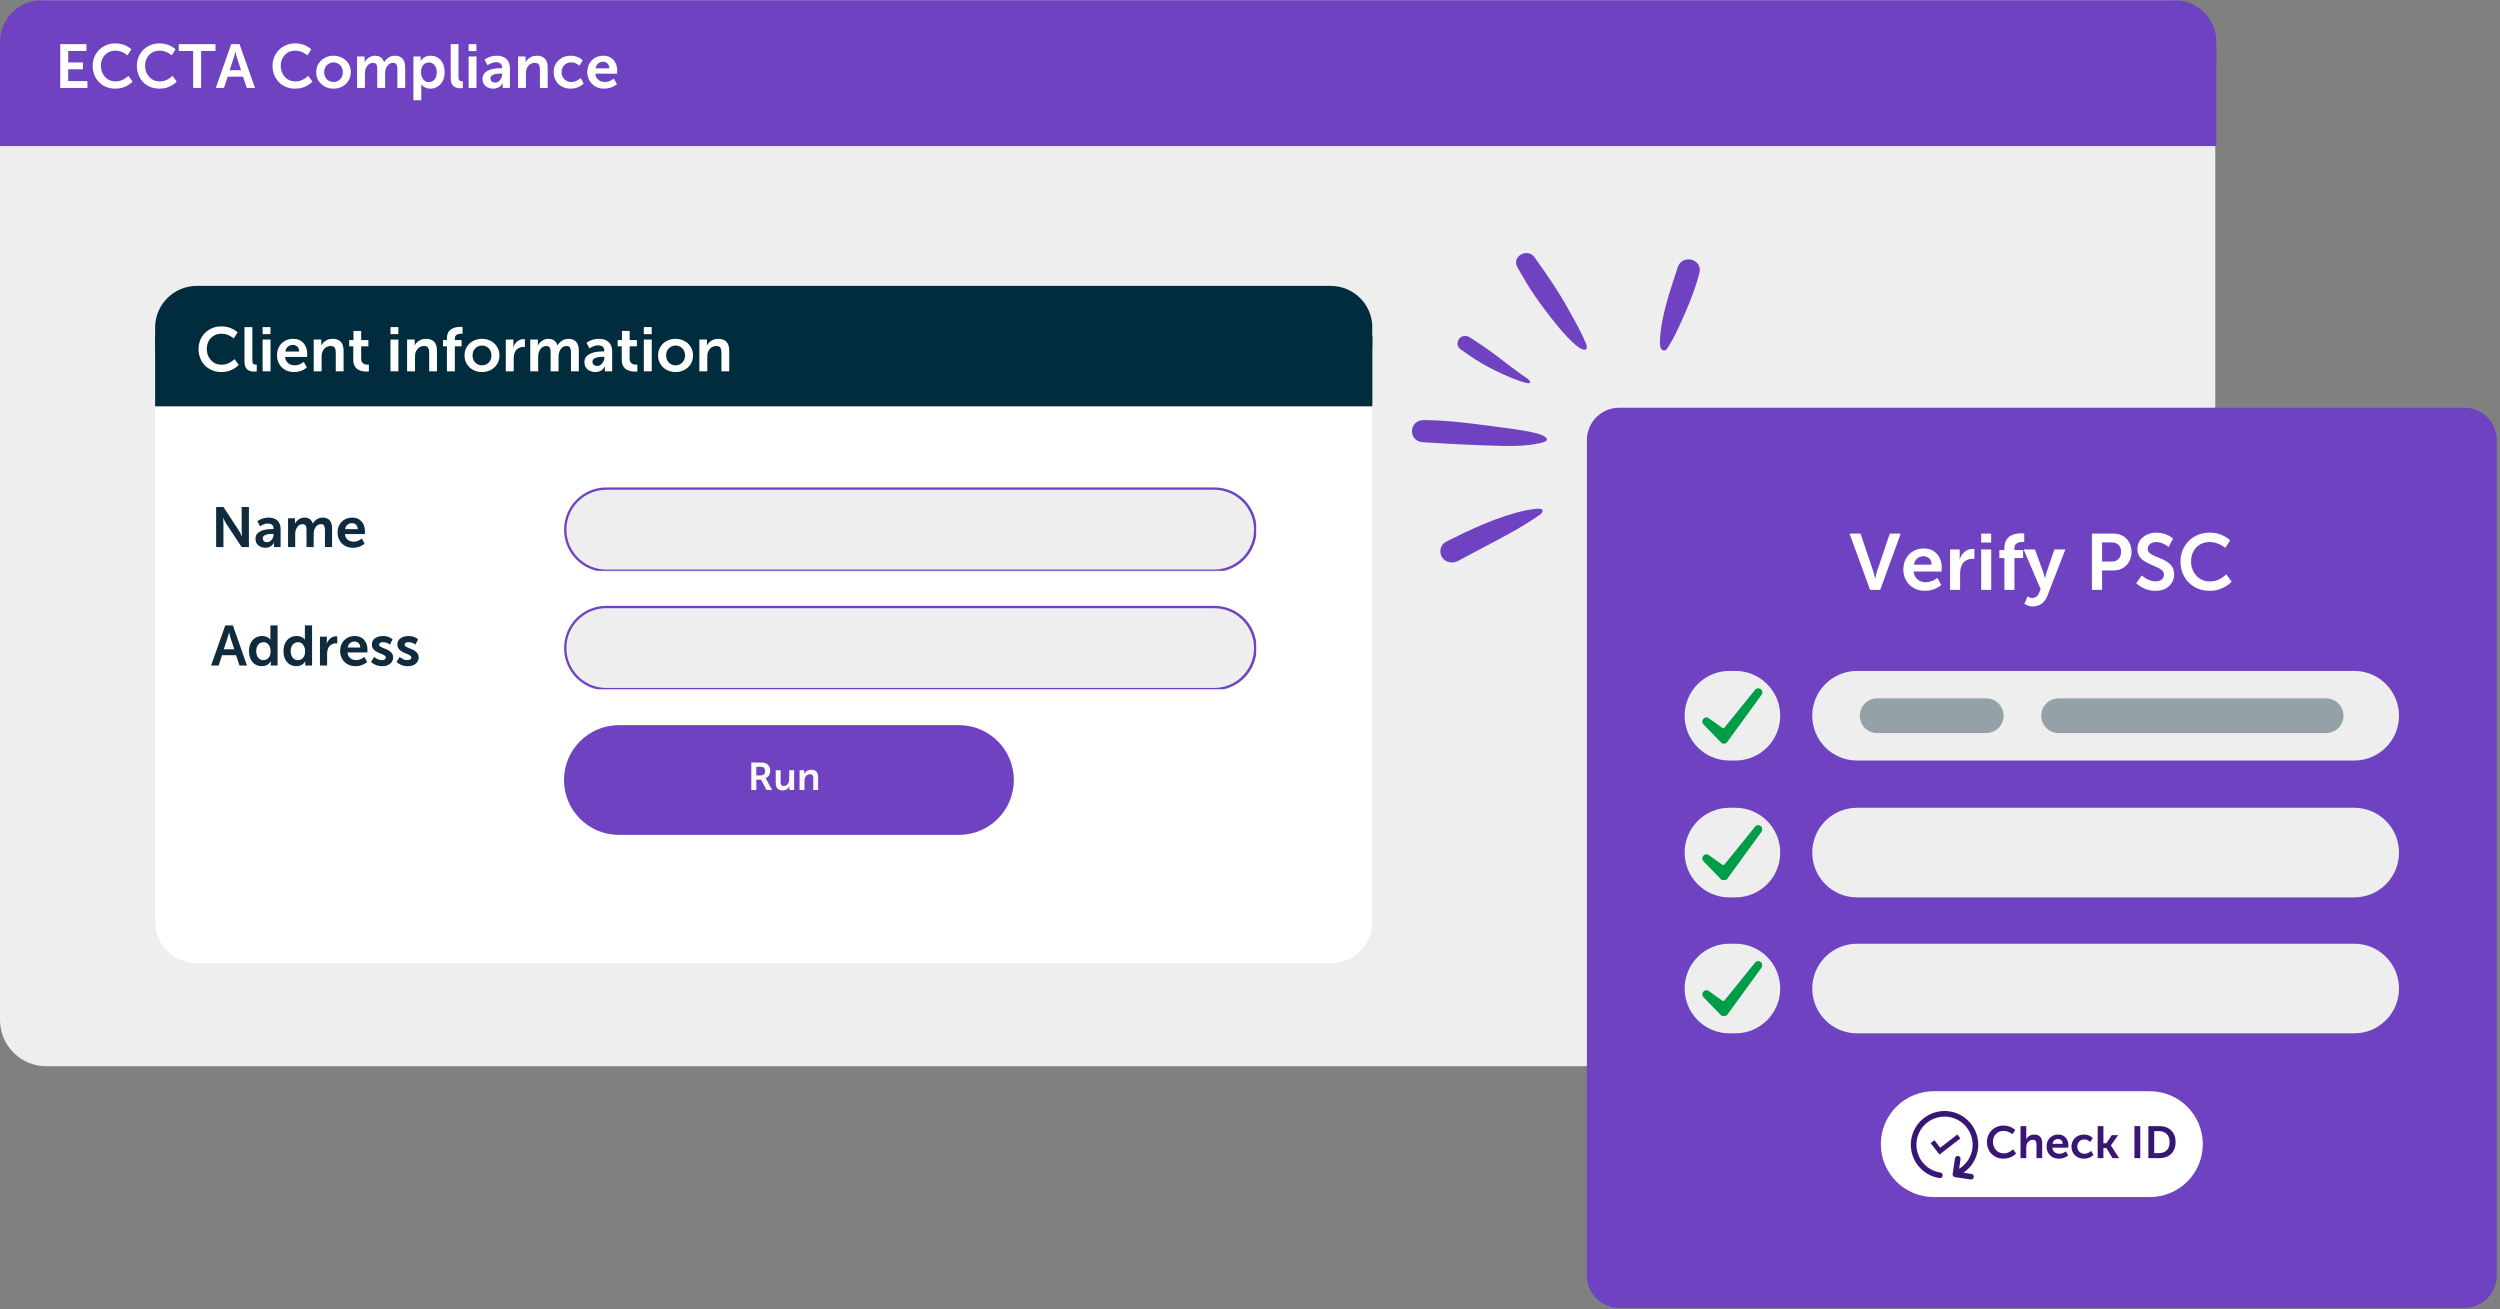 <svg xmlns="http://www.w3.org/2000/svg" xmlns:xlink="http://www.w3.org/1999/xlink" width="1079" zoomAndPan="magnify" viewBox="0 0 809.25 423.75" height="565" preserveAspectRatio="xMidYMid meet" version="1.2"><rect x="0" y="0" width="809.25" height="423.75" fill="#808080" stroke="none"/><defs><clipPath id="5ec72823ad"><path d="M 0 0.07 L 718 0.07 L 718 345.137 L 0 345.137 Z M 0 0.07 "/></clipPath><clipPath id="857d022c86"><path d="M 14.984 0.07 L 702.445 0.07 C 706.422 0.07 710.234 1.648 713.043 4.461 C 715.855 7.27 717.434 11.082 717.434 15.059 L 717.434 330.152 C 717.434 334.125 715.855 337.938 713.043 340.75 C 710.234 343.559 706.422 345.137 702.445 345.137 L 14.984 345.137 C 11.012 345.137 7.199 343.559 4.391 340.75 C 1.578 337.938 0 334.125 0 330.152 L 0 15.059 C 0 11.082 1.578 7.27 4.391 4.461 C 7.199 1.648 11.012 0.07 14.984 0.07 Z M 14.984 0.07 "/></clipPath><clipPath id="9e08c8c128"><path d="M 0 0.07 L 717.656 0.07 L 717.656 345.137 L 0 345.137 Z M 0 0.07 "/></clipPath><clipPath id="307c558f30"><path d="M 14.984 0.07 L 702.445 0.07 C 706.422 0.07 710.234 1.648 713.043 4.461 C 715.855 7.27 717.434 11.082 717.434 15.059 L 717.434 330.152 C 717.434 334.125 715.855 337.938 713.043 340.75 C 710.234 343.559 706.422 345.137 702.445 345.137 L 14.984 345.137 C 11.012 345.137 7.199 343.559 4.391 340.75 C 1.578 337.938 0 334.125 0 330.152 L 0 15.059 C 0 11.082 1.578 7.27 4.391 4.461 C 7.199 1.648 11.012 0.07 14.984 0.07 Z M 14.984 0.07 "/></clipPath><clipPath id="8b430055f6"><rect x="0" width="718" y="0" height="346"/></clipPath><clipPath id="6cfaa64a0f"><path d="M 50.207 92.543 L 445 92.543 L 445 311.801 L 50.207 311.801 Z M 50.207 92.543 "/></clipPath><clipPath id="0ea8dd90cc"><path d="M 63.695 92.543 L 430.75 92.543 C 438.199 92.543 444.234 98.582 444.234 106.031 L 444.234 298.312 C 444.234 305.762 438.199 311.801 430.75 311.801 L 63.695 311.801 C 56.246 311.801 50.207 305.762 50.207 298.312 L 50.207 106.031 C 50.207 98.582 56.246 92.543 63.695 92.543 Z M 63.695 92.543 "/></clipPath><clipPath id="21f0067c9d"><path d="M 0.207 0.543 L 394.309 0.543 L 394.309 219.801 L 0.207 219.801 Z M 0.207 0.543 "/></clipPath><clipPath id="b533cf5133"><path d="M 13.695 0.543 L 380.75 0.543 C 388.199 0.543 394.234 6.582 394.234 14.031 L 394.234 206.312 C 394.234 213.762 388.199 219.801 380.75 219.801 L 13.695 219.801 C 6.246 219.801 0.207 213.762 0.207 206.312 L 0.207 14.031 C 0.207 6.582 6.246 0.543 13.695 0.543 Z M 13.695 0.543 "/></clipPath><clipPath id="7b3224a7e9"><rect x="0" width="395" y="0" height="220"/></clipPath><clipPath id="0f6f0b76ef"><path d="M 50.207 92.543 L 444.328 92.543 L 444.328 125.059 L 50.207 125.059 Z M 50.207 92.543 "/></clipPath><clipPath id="5be58d7e69"><path d="M 63.695 92.543 L 430.75 92.543 C 438.199 92.543 444.238 98.582 444.238 106.031 L 444.238 111.57 C 444.238 119.02 438.199 125.059 430.75 125.059 L 63.695 125.059 C 56.246 125.059 50.207 119.02 50.207 111.57 L 50.207 106.031 C 50.207 98.582 56.246 92.543 63.695 92.543 Z M 63.695 92.543 "/></clipPath><clipPath id="8f89088943"><path d="M 0.207 0.543 L 394.309 0.543 L 394.309 33.059 L 0.207 33.059 Z M 0.207 0.543 "/></clipPath><clipPath id="6a33420622"><path d="M 13.695 0.543 L 380.75 0.543 C 388.199 0.543 394.238 6.582 394.238 14.031 L 394.238 19.57 C 394.238 27.02 388.199 33.059 380.75 33.059 L 13.695 33.059 C 6.246 33.059 0.207 27.02 0.207 19.57 L 0.207 14.031 C 0.207 6.582 6.246 0.543 13.695 0.543 Z M 13.695 0.543 "/></clipPath><clipPath id="6438b4a2e1"><rect x="0" width="395" y="0" height="34"/></clipPath><clipPath id="6cac71622b"><path d="M 50.207 108.801 L 444.234 108.801 L 444.234 131.535 L 50.207 131.535 Z M 50.207 108.801 "/></clipPath><clipPath id="ccb329f742"><path d="M 0.207 0.801 L 394.234 0.801 L 394.234 23.535 L 0.207 23.535 Z M 0.207 0.801 "/></clipPath><clipPath id="6bbd3bbf9a"><rect x="0" width="395" y="0" height="24"/></clipPath><clipPath id="d4dc025761"><path d="M 182.566 157.789 L 406.891 157.789 L 406.891 185.133 L 182.566 185.133 Z M 182.566 157.789 "/></clipPath><clipPath id="638ae110e7"><path d="M 196.242 157.789 L 393.129 157.789 C 400.68 157.789 406.801 163.91 406.801 171.461 C 406.801 179.012 400.68 185.133 393.129 185.133 L 196.242 185.133 C 188.688 185.133 182.566 179.012 182.566 171.461 C 182.566 163.91 188.688 157.789 196.242 157.789 Z M 196.242 157.789 "/></clipPath><clipPath id="811eac5a33"><path d="M 0.566 0.789 L 224.891 0.789 L 224.891 28.133 L 0.566 28.133 Z M 0.566 0.789 "/></clipPath><clipPath id="ae34a555d7"><path d="M 14.242 0.789 L 211.129 0.789 C 218.68 0.789 224.801 6.91 224.801 14.461 C 224.801 22.012 218.68 28.133 211.129 28.133 L 14.242 28.133 C 6.688 28.133 0.566 22.012 0.566 14.461 C 0.566 6.91 6.688 0.789 14.242 0.789 Z M 14.242 0.789 "/></clipPath><clipPath id="69594a05f5"><rect x="0" width="225" y="0" height="29"/></clipPath><clipPath id="4f4d4b23f8"><path d="M 182.598 157.789 L 406.609 157.789 L 406.609 184.762 L 182.598 184.762 Z M 182.598 157.789 "/></clipPath><clipPath id="b0a042b167"><path d="M 196.27 157.789 L 393.098 157.789 C 400.648 157.789 406.766 163.906 406.766 171.457 C 406.766 179.004 400.648 185.125 393.098 185.125 L 196.27 185.125 C 188.719 185.125 182.598 179.004 182.598 171.457 C 182.598 163.906 188.719 157.789 196.27 157.789 Z M 196.27 157.789 "/></clipPath><clipPath id="353dbc4293"><path d="M 182.566 196.117 L 406.891 196.117 L 406.891 223.461 L 182.566 223.461 Z M 182.566 196.117 "/></clipPath><clipPath id="24d1da6f85"><path d="M 196.242 196.117 L 393.129 196.117 C 400.68 196.117 406.801 202.238 406.801 209.789 C 406.801 217.34 400.68 223.461 393.129 223.461 L 196.242 223.461 C 188.688 223.461 182.566 217.34 182.566 209.789 C 182.566 202.238 188.688 196.117 196.242 196.117 Z M 196.242 196.117 "/></clipPath><clipPath id="e4b8575243"><path d="M 0.566 0.117 L 224.891 0.117 L 224.891 27.461 L 0.566 27.461 Z M 0.566 0.117 "/></clipPath><clipPath id="e5c4a2402c"><path d="M 14.242 0.117 L 211.129 0.117 C 218.68 0.117 224.801 6.238 224.801 13.789 C 224.801 21.34 218.68 27.461 211.129 27.461 L 14.242 27.461 C 6.688 27.461 0.566 21.34 0.566 13.789 C 0.566 6.238 6.688 0.117 14.242 0.117 Z M 14.242 0.117 "/></clipPath><clipPath id="5ededade6f"><rect x="0" width="225" y="0" height="28"/></clipPath><clipPath id="76089f80f4"><path d="M 182.598 196.117 L 406.609 196.117 L 406.609 223.09 L 182.598 223.09 Z M 182.598 196.117 "/></clipPath><clipPath id="e25d7c12bc"><path d="M 196.27 196.117 L 393.098 196.117 C 400.648 196.117 406.766 202.234 406.766 209.785 C 406.766 217.332 400.648 223.453 393.098 223.453 L 196.27 223.453 C 188.719 223.453 182.598 217.332 182.598 209.785 C 182.598 202.234 188.719 196.117 196.27 196.117 Z M 196.27 196.117 "/></clipPath><clipPath id="81b85c25dd"><path d="M 182.566 234.734 L 328.242 234.734 L 328.242 270.25 L 182.566 270.25 Z M 182.566 234.734 "/></clipPath><clipPath id="c7ac6a3231"><path d="M 200.324 234.734 L 310.426 234.734 C 320.23 234.734 328.184 242.684 328.184 252.492 C 328.184 262.301 320.23 270.25 310.426 270.25 L 200.324 270.25 C 190.52 270.25 182.566 262.301 182.566 252.492 C 182.566 242.684 190.52 234.734 200.324 234.734 Z M 200.324 234.734 "/></clipPath><clipPath id="791429479c"><path d="M 0.566 0.734 L 146.242 0.734 L 146.242 36.25 L 0.566 36.25 Z M 0.566 0.734 "/></clipPath><clipPath id="c52aa30dde"><path d="M 18.324 0.734 L 128.426 0.734 C 138.23 0.734 146.184 8.684 146.184 18.492 C 146.184 28.301 138.23 36.25 128.426 36.25 L 18.324 36.25 C 8.52 36.25 0.566 28.301 0.566 18.492 C 0.566 8.684 8.52 0.734 18.324 0.734 Z M 18.324 0.734 "/></clipPath><clipPath id="39fa9a250b"><rect x="0" width="147" y="0" height="37"/></clipPath><clipPath id="302044381e"><rect x="0" width="175" y="0" height="25"/></clipPath><clipPath id="ea6b303c5e"><rect x="0" width="52" y="0" height="23"/></clipPath><clipPath id="4ec1f8b26d"><path d="M 0.098 4 L 12 4 L 12 18 L 0.098 18 Z M 0.098 4 "/></clipPath><clipPath id="093a833a73"><rect x="0" width="69" y="0" height="23"/></clipPath><clipPath id="6b7dac2611"><path d="M 0 0.07 L 717.539 0.07 L 717.539 32.078 L 0 32.078 Z M 0 0.07 "/></clipPath><clipPath id="41ea727c92"><path d="M 13.488 0.07 L 703.945 0.07 C 711.395 0.07 717.434 6.109 717.434 13.559 L 717.434 18.59 C 717.434 26.039 711.395 32.078 703.945 32.078 L 13.488 32.078 C 6.039 32.078 0 26.039 0 18.59 L 0 13.559 C 0 6.109 6.039 0.07 13.488 0.07 Z M 13.488 0.07 "/></clipPath><clipPath id="78296e2575"><path d="M 0 0.07 L 717.539 0.07 L 717.539 32.078 L 0 32.078 Z M 0 0.07 "/></clipPath><clipPath id="f701551ca2"><path d="M 13.488 0.07 L 703.945 0.07 C 711.395 0.07 717.434 6.109 717.434 13.559 L 717.434 18.59 C 717.434 26.039 711.395 32.078 703.945 32.078 L 13.488 32.078 C 6.039 32.078 0 26.039 0 18.59 L 0 13.559 C 0 6.109 6.039 0.07 13.488 0.07 Z M 13.488 0.07 "/></clipPath><clipPath id="f6168963f8"><rect x="0" width="718" y="0" height="33"/></clipPath><clipPath id="227ebc6c53"><path d="M 0 16.074 L 717.434 16.074 L 717.434 47.285 L 0 47.285 Z M 0 16.074 "/></clipPath><clipPath id="facb42f86d"><path d="M 0 0.074 L 717.434 0.074 L 717.434 31.285 L 0 31.285 Z M 0 0.074 "/></clipPath><clipPath id="81a7ee0292"><rect x="0" width="718" y="0" height="32"/></clipPath><clipPath id="5c7d62529f"><path d="M 513.676 131.988 L 808.461 131.988 L 808.461 423.359 L 513.676 423.359 Z M 513.676 131.988 "/></clipPath><clipPath id="2e64e3b745"><path d="M 524.121 131.988 L 797.754 131.988 C 800.523 131.988 803.18 133.09 805.141 135.051 C 807.098 137.008 808.199 139.664 808.199 142.434 L 808.199 412.914 C 808.199 415.684 807.098 418.344 805.141 420.301 C 803.18 422.258 800.523 423.359 797.754 423.359 L 524.121 423.359 C 521.352 423.359 518.695 422.258 516.734 420.301 C 514.777 418.344 513.676 415.684 513.676 412.914 L 513.676 142.434 C 513.676 139.664 514.777 137.008 516.734 135.051 C 518.695 133.09 521.352 131.988 524.121 131.988 Z M 524.121 131.988 "/></clipPath><clipPath id="acedfe17dc"><path d="M 0.676 0.988 L 295.289 0.988 L 295.289 292.359 L 0.676 292.359 Z M 0.676 0.988 "/></clipPath><clipPath id="afdd47ab75"><path d="M 11.121 0.988 L 284.754 0.988 C 287.523 0.988 290.18 2.09 292.141 4.051 C 294.098 6.008 295.199 8.664 295.199 11.434 L 295.199 281.914 C 295.199 284.684 294.098 287.344 292.141 289.301 C 290.18 291.258 287.523 292.359 284.754 292.359 L 11.121 292.359 C 8.352 292.359 5.695 291.258 3.734 289.301 C 1.777 287.344 0.676 284.684 0.676 281.914 L 0.676 11.434 C 0.676 8.664 1.777 6.008 3.734 4.051 C 5.695 2.09 8.352 0.988 11.121 0.988 Z M 11.121 0.988 "/></clipPath><clipPath id="14391862bc"><rect x="0" width="296" y="0" height="293"/></clipPath><clipPath id="8de0d6c404"><path d="M 457.055 135 L 501 135 L 501 145 L 457.055 145 Z M 457.055 135 "/></clipPath><clipPath id="3ecb434096"><path d="M 466 164 L 500 164 L 500 182.348 L 466 182.348 Z M 466 164 "/></clipPath><clipPath id="51872a477d"><path d="M 537 83 L 549.969 83 L 549.969 114 L 537 114 Z M 537 83 "/></clipPath><clipPath id="22da8553fd"><path d="M 490 81.941 L 514 81.941 L 514 114 L 490 114 Z M 490 81.941 "/></clipPath><clipPath id="3e28d278a4"><path d="M 586.625 217.172 L 776.609 217.172 L 776.609 246.188 L 586.625 246.188 Z M 586.625 217.172 "/></clipPath><clipPath id="04de9e90d9"><path d="M 601.133 217.172 L 762.051 217.172 C 770.066 217.172 776.562 223.668 776.562 231.68 C 776.562 239.691 770.066 246.188 762.051 246.188 L 601.133 246.188 C 593.121 246.188 586.625 239.691 586.625 231.68 C 586.625 223.668 593.121 217.172 601.133 217.172 Z M 601.133 217.172 "/></clipPath><clipPath id="51a372123f"><path d="M 0.625 0.172 L 190.609 0.172 L 190.609 29.188 L 0.625 29.188 Z M 0.625 0.172 "/></clipPath><clipPath id="89f129868f"><path d="M 15.133 0.172 L 176.051 0.172 C 184.066 0.172 190.562 6.668 190.562 14.68 C 190.562 22.691 184.066 29.188 176.051 29.188 L 15.133 29.188 C 7.121 29.188 0.625 22.691 0.625 14.68 C 0.625 6.668 7.121 0.172 15.133 0.172 Z M 15.133 0.172 "/></clipPath><clipPath id="23293a236f"><rect x="0" width="191" y="0" height="30"/></clipPath><clipPath id="679071b5d7"><path d="M 545.312 217.172 L 576.258 217.172 L 576.258 246.188 L 545.312 246.188 Z M 545.312 217.172 "/></clipPath><clipPath id="abd5899d6f"><path d="M 559.824 217.172 L 561.742 217.172 C 569.758 217.172 576.254 223.668 576.254 231.68 C 576.254 239.691 569.758 246.188 561.742 246.188 L 559.824 246.188 C 551.809 246.188 545.312 239.691 545.312 231.68 C 545.312 223.668 551.809 217.172 559.824 217.172 Z M 559.824 217.172 "/></clipPath><clipPath id="1c3ca2d7f3"><path d="M 0.312 0.172 L 31.258 0.172 L 31.258 29.188 L 0.312 29.188 Z M 0.312 0.172 "/></clipPath><clipPath id="42ca0373dc"><path d="M 14.824 0.172 L 16.742 0.172 C 24.758 0.172 31.254 6.668 31.254 14.68 C 31.254 22.691 24.758 29.188 16.742 29.188 L 14.824 29.188 C 6.809 29.188 0.312 22.691 0.312 14.68 C 0.312 6.668 6.809 0.172 14.824 0.172 Z M 14.824 0.172 "/></clipPath><clipPath id="49649a2bf9"><rect x="0" width="32" y="0" height="30"/></clipPath><clipPath id="c7e2fdbf07"><path d="M 586.625 261.473 L 776.609 261.473 L 776.609 290.492 L 586.625 290.492 Z M 586.625 261.473 "/></clipPath><clipPath id="6719602cf4"><path d="M 601.133 261.473 L 762.051 261.473 C 770.066 261.473 776.562 267.969 776.562 275.984 C 776.562 283.996 770.066 290.492 762.051 290.492 L 601.133 290.492 C 593.121 290.492 586.625 283.996 586.625 275.984 C 586.625 267.969 593.121 261.473 601.133 261.473 Z M 601.133 261.473 "/></clipPath><clipPath id="44ede67fdb"><path d="M 0.625 0.473 L 190.609 0.473 L 190.609 29.492 L 0.625 29.492 Z M 0.625 0.473 "/></clipPath><clipPath id="7fd7d9dd68"><path d="M 15.133 0.473 L 176.051 0.473 C 184.066 0.473 190.562 6.969 190.562 14.984 C 190.562 22.996 184.066 29.492 176.051 29.492 L 15.133 29.492 C 7.121 29.492 0.625 22.996 0.625 14.984 C 0.625 6.969 7.121 0.473 15.133 0.473 Z M 15.133 0.473 "/></clipPath><clipPath id="b9b1e14560"><rect x="0" width="191" y="0" height="30"/></clipPath><clipPath id="841eaac180"><path d="M 545.312 261.473 L 576.258 261.473 L 576.258 290.492 L 545.312 290.492 Z M 545.312 261.473 "/></clipPath><clipPath id="6cfd2194ae"><path d="M 559.824 261.473 L 561.742 261.473 C 569.758 261.473 576.254 267.969 576.254 275.984 C 576.254 283.996 569.758 290.492 561.742 290.492 L 559.824 290.492 C 551.809 290.492 545.312 283.996 545.312 275.984 C 545.312 267.969 551.809 261.473 559.824 261.473 Z M 559.824 261.473 "/></clipPath><clipPath id="5eb2cfecca"><path d="M 0.312 0.473 L 31.258 0.473 L 31.258 29.492 L 0.312 29.492 Z M 0.312 0.473 "/></clipPath><clipPath id="ae4c276a18"><path d="M 14.824 0.473 L 16.742 0.473 C 24.758 0.473 31.254 6.969 31.254 14.984 C 31.254 22.996 24.758 29.492 16.742 29.492 L 14.824 29.492 C 6.809 29.492 0.312 22.996 0.312 14.984 C 0.312 6.969 6.809 0.473 14.824 0.473 Z M 14.824 0.473 "/></clipPath><clipPath id="151cb01e09"><rect x="0" width="32" y="0" height="30"/></clipPath><clipPath id="973b7f1c8b"><path d="M 586.625 305.477 L 776.609 305.477 L 776.609 334.496 L 586.625 334.496 Z M 586.625 305.477 "/></clipPath><clipPath id="ebe6b662f8"><path d="M 601.133 305.477 L 762.051 305.477 C 770.066 305.477 776.562 311.973 776.562 319.988 C 776.562 328 770.066 334.496 762.051 334.496 L 601.133 334.496 C 593.121 334.496 586.625 328 586.625 319.988 C 586.625 311.973 593.121 305.477 601.133 305.477 Z M 601.133 305.477 "/></clipPath><clipPath id="79b2d34425"><path d="M 0.625 0.477 L 190.609 0.477 L 190.609 29.496 L 0.625 29.496 Z M 0.625 0.477 "/></clipPath><clipPath id="da1830fb16"><path d="M 15.133 0.477 L 176.051 0.477 C 184.066 0.477 190.562 6.973 190.562 14.988 C 190.562 23 184.066 29.496 176.051 29.496 L 15.133 29.496 C 7.121 29.496 0.625 23 0.625 14.988 C 0.625 6.973 7.121 0.477 15.133 0.477 Z M 15.133 0.477 "/></clipPath><clipPath id="c41d423cb4"><rect x="0" width="191" y="0" height="30"/></clipPath><clipPath id="e9bb384538"><path d="M 545.312 305.477 L 576.258 305.477 L 576.258 334.496 L 545.312 334.496 Z M 545.312 305.477 "/></clipPath><clipPath id="e7f08bf00f"><path d="M 559.824 305.477 L 561.742 305.477 C 569.758 305.477 576.254 311.973 576.254 319.988 C 576.254 328 569.758 334.496 561.742 334.496 L 559.824 334.496 C 551.809 334.496 545.312 328 545.312 319.988 C 545.312 311.973 551.809 305.477 559.824 305.477 Z M 559.824 305.477 "/></clipPath><clipPath id="7fca712252"><path d="M 0.312 0.477 L 31.258 0.477 L 31.258 29.496 L 0.312 29.496 Z M 0.312 0.477 "/></clipPath><clipPath id="9b0266b198"><path d="M 14.824 0.477 L 16.742 0.477 C 24.758 0.477 31.254 6.973 31.254 14.988 C 31.254 23 24.758 29.496 16.742 29.496 L 14.824 29.496 C 6.809 29.496 0.312 23 0.312 14.988 C 0.312 6.973 6.809 0.477 14.824 0.477 Z M 14.824 0.477 "/></clipPath><clipPath id="3925874075"><rect x="0" width="32" y="0" height="30"/></clipPath><clipPath id="2751662e5a"><path d="M 608.824 353.23 L 713.086 353.23 L 713.086 387.492 L 608.824 387.492 Z M 608.824 353.23 "/></clipPath><clipPath id="6c4f2ed772"><path d="M 625.957 353.23 L 695.918 353.23 C 700.461 353.23 704.82 355.035 708.031 358.246 C 711.242 361.461 713.051 365.816 713.051 370.359 C 713.051 374.906 711.242 379.262 708.031 382.477 C 704.82 385.688 700.461 387.492 695.918 387.492 L 625.957 387.492 C 621.414 387.492 617.055 385.688 613.844 382.477 C 610.629 379.262 608.824 374.906 608.824 370.359 C 608.824 365.816 610.629 361.461 613.844 358.246 C 617.055 355.035 621.414 353.23 625.957 353.23 Z M 625.957 353.23 "/></clipPath><clipPath id="a577496b87"><path d="M 0.824 0.23 L 105.086 0.23 L 105.086 34.492 L 0.824 34.492 Z M 0.824 0.23 "/></clipPath><clipPath id="3999ebe37f"><path d="M 17.957 0.23 L 87.918 0.23 C 92.461 0.23 96.82 2.035 100.031 5.246 C 103.242 8.461 105.051 12.816 105.051 17.359 C 105.051 21.906 103.242 26.262 100.031 29.477 C 96.82 32.688 92.461 34.492 87.918 34.492 L 17.957 34.492 C 13.414 34.492 9.055 32.688 5.844 29.477 C 2.629 26.262 0.824 21.906 0.824 17.359 C 0.824 12.816 2.629 8.461 5.844 5.246 C 9.055 2.035 13.414 0.23 17.957 0.23 Z M 17.957 0.23 "/></clipPath><clipPath id="20771f2b96"><rect x="0" width="106" y="0" height="35"/></clipPath><clipPath id="72054be5e6"><path d="M 618 359 L 640.984 359 L 640.984 382 L 618 382 Z M 618 359 "/></clipPath><clipPath id="9bf150379b"><rect x="0" width="128" y="0" height="32"/></clipPath><clipPath id="dc79dd9c02"><rect x="0" width="64" y="0" height="19"/></clipPath><clipPath id="af9f067e3a"><path d="M 551 222.562 L 570.383 222.562 L 570.383 240.547 L 551 240.547 Z M 551 222.562 "/></clipPath><clipPath id="112f5f4350"><path d="M 551 267 L 570.383 267 L 570.383 284.852 L 551 284.852 Z M 551 267 "/></clipPath><clipPath id="a86edf49de"><path d="M 551 311 L 570.383 311 L 570.383 328.855 L 551 328.855 Z M 551 311 "/></clipPath></defs><g id="ebd2976019"><g clip-rule="nonzero" clip-path="url(#5ec72823ad)"><g clip-rule="nonzero" clip-path="url(#857d022c86)"><g transform="matrix(1,0,0,1,0,-0)"><g clip-path="url(#8b430055f6)"><g clip-rule="nonzero" clip-path="url(#9e08c8c128)"><g clip-rule="nonzero" clip-path="url(#307c558f30)"><path style=" stroke:none;fill-rule:nonzero;fill:#eeeeee;fill-opacity:1;" d="M 0 0.07 L 717.09 0.07 L 717.09 345.137 L 0 345.137 Z M 0 0.07 "/></g></g></g></g></g></g><g clip-rule="nonzero" clip-path="url(#6cfaa64a0f)"><g clip-rule="nonzero" clip-path="url(#0ea8dd90cc)"><g transform="matrix(1,0,0,1,50,92)"><g clip-path="url(#7b3224a7e9)"><g clip-rule="nonzero" clip-path="url(#21f0067c9d)"><g clip-rule="nonzero" clip-path="url(#b533cf5133)"><path style=" stroke:none;fill-rule:nonzero;fill:#ffffff;fill-opacity:1;" d="M 0.207 0.543 L 394.18 0.543 L 394.18 219.801 L 0.207 219.801 Z M 0.207 0.543 "/></g></g></g></g></g></g><g clip-rule="nonzero" clip-path="url(#0f6f0b76ef)"><g clip-rule="nonzero" clip-path="url(#5be58d7e69)"><g transform="matrix(1,0,0,1,50,92)"><g clip-path="url(#6438b4a2e1)"><g clip-rule="nonzero" clip-path="url(#8f89088943)"><g clip-rule="nonzero" clip-path="url(#6a33420622)"><path style=" stroke:none;fill-rule:nonzero;fill:#002c3e;fill-opacity:1;" d="M 0.207 0.543 L 394.203 0.543 L 394.203 33.059 L 0.207 33.059 Z M 0.207 0.543 "/></g></g></g></g></g></g><g clip-rule="nonzero" clip-path="url(#6cac71622b)"><g transform="matrix(1,0,0,1,50,108)"><g clip-path="url(#6bbd3bbf9a)"><g clip-rule="nonzero" clip-path="url(#ccb329f742)"><path style=" stroke:none;fill-rule:nonzero;fill:#002c3e;fill-opacity:1;" d="M 0.207 0.801 L 394.25 0.801 L 394.25 23.535 L 0.207 23.535 Z M 0.207 0.801 "/></g></g></g></g><g clip-rule="nonzero" clip-path="url(#d4dc025761)"><g clip-rule="nonzero" clip-path="url(#638ae110e7)"><g transform="matrix(1,0,0,1,182,157)"><g clip-path="url(#69594a05f5)"><g clip-rule="nonzero" clip-path="url(#811eac5a33)"><g clip-rule="nonzero" clip-path="url(#ae34a555d7)"><path style=" stroke:none;fill-rule:nonzero;fill:#eeeeee;fill-opacity:1;" d="M 0.566 0.789 L 224.781 0.789 L 224.781 28.133 L 0.566 28.133 Z M 0.566 0.789 "/></g></g></g></g></g></g><g clip-rule="nonzero" clip-path="url(#4f4d4b23f8)"><g clip-rule="nonzero" clip-path="url(#b0a042b167)"><path style="fill:none;stroke-width:2;stroke-linecap:butt;stroke-linejoin:miter;stroke:#6f42c1;stroke-opacity:1;stroke-miterlimit:4;" d="M 18.245 0.002 L 280.926 0.002 C 291.003 0.002 299.166 8.166 299.166 18.243 C 299.166 28.315 291.003 36.484 280.926 36.484 L 18.245 36.484 C 8.168 36.484 -0.001 28.315 -0.001 18.243 C -0.001 8.166 8.168 0.002 18.245 0.002 Z M 18.245 0.002 " transform="matrix(0.749,0,0,0.749,182.599,157.787)"/></g></g><g clip-rule="nonzero" clip-path="url(#353dbc4293)"><g clip-rule="nonzero" clip-path="url(#24d1da6f85)"><g transform="matrix(1,0,0,1,182,196)"><g clip-path="url(#5ededade6f)"><g clip-rule="nonzero" clip-path="url(#e4b8575243)"><g clip-rule="nonzero" clip-path="url(#e5c4a2402c)"><path style=" stroke:none;fill-rule:nonzero;fill:#eeeeee;fill-opacity:1;" d="M 0.566 0.117 L 224.781 0.117 L 224.781 27.461 L 0.566 27.461 Z M 0.566 0.117 "/></g></g></g></g></g></g><g clip-rule="nonzero" clip-path="url(#76089f80f4)"><g clip-rule="nonzero" clip-path="url(#e25d7c12bc)"><path style="fill:none;stroke-width:2;stroke-linecap:butt;stroke-linejoin:miter;stroke:#6f42c1;stroke-opacity:1;stroke-miterlimit:4;" d="M 18.245 0.002 L 280.926 0.002 C 291.003 0.002 299.166 8.166 299.166 18.243 C 299.166 28.315 291.003 36.484 280.926 36.484 L 18.245 36.484 C 8.168 36.484 -0.001 28.315 -0.001 18.243 C -0.001 8.166 8.168 0.002 18.245 0.002 Z M 18.245 0.002 " transform="matrix(0.749,0,0,0.749,182.599,196.115)"/></g></g><g clip-rule="nonzero" clip-path="url(#81b85c25dd)"><g clip-rule="nonzero" clip-path="url(#c7ac6a3231)"><g transform="matrix(1,0,0,1,182,234)"><g clip-path="url(#39fa9a250b)"><g clip-rule="nonzero" clip-path="url(#791429479c)"><g clip-rule="nonzero" clip-path="url(#c52aa30dde)"><path style=" stroke:none;fill-rule:nonzero;fill:#6f42c1;fill-opacity:1;" d="M 0.566 0.734 L 146.242 0.734 L 146.242 36.25 L 0.566 36.25 Z M 0.566 0.734 "/></g></g></g></g></g></g><g style="fill:#f9fafa;fill-opacity:1;"><g transform="translate(242.067, 255.714)"><path style="stroke:none" d="M 1.125 0 L 1.125 -8.891 L 4 -8.891 C 4.477 -8.891 4.848 -8.867 5.109 -8.828 C 5.367 -8.797 5.598 -8.734 5.797 -8.641 C 6.234 -8.441 6.582 -8.133 6.844 -7.719 C 7.113 -7.312 7.25 -6.812 7.25 -6.219 C 7.25 -5.676 7.113 -5.18 6.844 -4.734 C 6.57 -4.297 6.203 -3.977 5.734 -3.781 L 5.734 -3.766 C 5.734 -3.766 5.766 -3.727 5.828 -3.656 C 5.891 -3.594 5.961 -3.484 6.047 -3.328 L 7.875 0 L 6.062 0 L 4.297 -3.328 L 2.75 -3.328 L 2.75 0 Z M 2.75 -4.719 L 4.203 -4.719 C 4.629 -4.719 4.969 -4.844 5.219 -5.094 C 5.469 -5.344 5.594 -5.688 5.594 -6.125 C 5.594 -6.551 5.477 -6.883 5.25 -7.125 C 5.031 -7.375 4.602 -7.5 3.969 -7.5 L 2.75 -7.5 Z M 2.75 -4.719 "/></g></g><g style="fill:#f9fafa;fill-opacity:1;"><g transform="translate(250.31, 255.714)"><path style="stroke:none" d="M 0.797 -2.281 L 0.797 -6.391 L 2.375 -6.391 L 2.375 -2.609 C 2.375 -2.223 2.441 -1.906 2.578 -1.656 C 2.711 -1.414 2.977 -1.297 3.375 -1.297 C 3.758 -1.297 4.082 -1.395 4.344 -1.594 C 4.613 -1.801 4.816 -2.066 4.953 -2.391 C 5.086 -2.723 5.156 -3.078 5.156 -3.453 L 5.156 -6.391 L 6.75 -6.391 L 6.75 0 L 5.219 0 L 5.219 -0.734 C 5.219 -0.859 5.223 -0.961 5.234 -1.047 C 5.242 -1.129 5.25 -1.172 5.25 -1.172 L 5.219 -1.172 C 5.125 -0.961 4.969 -0.754 4.75 -0.547 C 4.539 -0.336 4.289 -0.164 4 -0.031 C 3.707 0.094 3.375 0.156 3 0.156 C 2.32 0.156 1.785 -0.031 1.391 -0.406 C 0.992 -0.789 0.797 -1.414 0.797 -2.281 Z M 0.797 -2.281 "/></g></g><g style="fill:#f9fafa;fill-opacity:1;"><g transform="translate(257.94, 255.714)"><path style="stroke:none" d="M 0.875 0 L 0.875 -6.391 L 2.406 -6.391 L 2.406 -5.656 C 2.406 -5.531 2.398 -5.426 2.391 -5.344 C 2.379 -5.258 2.375 -5.219 2.375 -5.219 L 2.406 -5.219 C 2.5 -5.395 2.641 -5.586 2.828 -5.797 C 3.023 -6.004 3.273 -6.18 3.578 -6.328 C 3.879 -6.473 4.242 -6.547 4.672 -6.547 C 5.379 -6.547 5.926 -6.348 6.312 -5.953 C 6.695 -5.566 6.891 -4.953 6.891 -4.109 L 6.891 0 L 5.312 0 L 5.312 -3.781 C 5.312 -4.176 5.242 -4.492 5.109 -4.734 C 4.973 -4.973 4.703 -5.094 4.297 -5.094 C 3.867 -5.094 3.504 -4.969 3.203 -4.719 C 2.898 -4.477 2.691 -4.164 2.578 -3.781 C 2.535 -3.645 2.504 -3.504 2.484 -3.359 C 2.473 -3.223 2.469 -3.082 2.469 -2.938 L 2.469 0 Z M 0.875 0 "/></g></g><g style="fill:#f9fafa;fill-opacity:1;"><g transform="translate(265.624, 255.714)"><path style="stroke:none" d=""/></g></g><g transform="matrix(1,0,0,1,63,101)"><g clip-path="url(#302044381e)"><g style="fill:#ffffff;fill-opacity:1;"><g transform="translate(0.441, 19.195)"><path style="stroke:none" d="M 0.828 -7.219 C 0.828 -8.25 1.008 -9.211 1.375 -10.109 C 1.75 -11.004 2.27 -11.781 2.938 -12.438 C 3.602 -13.102 4.379 -13.617 5.266 -13.984 C 6.16 -14.359 7.133 -14.547 8.188 -14.547 C 9.062 -14.547 9.828 -14.445 10.484 -14.25 C 11.141 -14.062 11.688 -13.836 12.125 -13.578 C 12.57 -13.316 12.906 -13.086 13.125 -12.891 C 13.352 -12.691 13.469 -12.594 13.469 -12.594 L 12.219 -10.656 C 12.219 -10.656 12.117 -10.734 11.922 -10.891 C 11.723 -11.047 11.445 -11.219 11.094 -11.406 C 10.75 -11.602 10.336 -11.781 9.859 -11.938 C 9.391 -12.094 8.867 -12.172 8.297 -12.172 C 7.297 -12.172 6.438 -11.945 5.719 -11.5 C 5 -11.051 4.445 -10.453 4.062 -9.703 C 3.688 -8.961 3.5 -8.145 3.5 -7.25 C 3.5 -6.352 3.691 -5.516 4.078 -4.734 C 4.473 -3.953 5.031 -3.32 5.75 -2.844 C 6.469 -2.375 7.328 -2.141 8.328 -2.141 C 8.941 -2.141 9.504 -2.227 10.016 -2.406 C 10.523 -2.594 10.961 -2.805 11.328 -3.047 C 11.691 -3.285 11.973 -3.492 12.172 -3.672 C 12.379 -3.859 12.484 -3.953 12.484 -3.953 L 13.844 -2.078 C 13.844 -2.078 13.723 -1.957 13.484 -1.719 C 13.242 -1.488 12.883 -1.223 12.406 -0.922 C 11.926 -0.617 11.336 -0.348 10.641 -0.109 C 9.941 0.117 9.133 0.234 8.219 0.234 C 7.133 0.234 6.141 0.047 5.234 -0.328 C 4.328 -0.703 3.539 -1.227 2.875 -1.906 C 2.219 -2.582 1.711 -3.375 1.359 -4.281 C 1.004 -5.188 0.828 -6.164 0.828 -7.219 Z M 0.828 -7.219 "/></g></g><g style="fill:#ffffff;fill-opacity:1;"><g transform="translate(14.872, 19.195)"><path style="stroke:none" d="M 1.266 -3.203 L 1.266 -14.312 L 3.812 -14.312 L 3.812 -3.594 C 3.812 -3.02 3.898 -2.641 4.078 -2.453 C 4.266 -2.266 4.523 -2.172 4.859 -2.172 C 4.961 -2.172 5.051 -2.176 5.125 -2.188 C 5.195 -2.195 5.234 -2.203 5.234 -2.203 L 5.234 0.047 C 5.234 0.047 5.148 0.051 4.984 0.062 C 4.828 0.082 4.645 0.094 4.438 0.094 C 4.082 0.094 3.719 0.055 3.344 -0.016 C 2.977 -0.086 2.641 -0.234 2.328 -0.453 C 2.016 -0.672 1.758 -1 1.562 -1.438 C 1.363 -1.875 1.266 -2.461 1.266 -3.203 Z M 1.266 -3.203 "/></g></g><g style="fill:#ffffff;fill-opacity:1;"><g transform="translate(20.596, 19.195)"><path style="stroke:none" d="M 1.406 -12.031 L 1.406 -14.312 L 3.953 -14.312 L 3.953 -12.031 Z M 1.406 0 L 1.406 -10.281 L 3.969 -10.281 L 3.969 0 Z M 1.406 0 "/></g></g><g style="fill:#ffffff;fill-opacity:1;"><g transform="translate(25.977, 19.195)"><path style="stroke:none" d="M 0.688 -5.141 C 0.688 -6.203 0.906 -7.133 1.344 -7.938 C 1.789 -8.75 2.406 -9.379 3.188 -9.828 C 3.977 -10.285 4.883 -10.516 5.906 -10.516 C 6.895 -10.516 7.723 -10.297 8.391 -9.859 C 9.066 -9.43 9.582 -8.848 9.938 -8.109 C 10.289 -7.379 10.469 -6.555 10.469 -5.641 C 10.469 -5.492 10.457 -5.289 10.438 -5.031 C 10.414 -4.781 10.406 -4.656 10.406 -4.656 L 3.312 -4.656 C 3.363 -4.062 3.535 -3.562 3.828 -3.156 C 4.117 -2.75 4.488 -2.441 4.938 -2.234 C 5.395 -2.035 5.879 -1.938 6.391 -1.938 C 6.941 -1.938 7.441 -2.031 7.891 -2.219 C 8.336 -2.406 8.691 -2.594 8.953 -2.781 C 9.223 -2.969 9.359 -3.062 9.359 -3.062 L 10.344 -1.234 C 10.344 -1.234 10.25 -1.156 10.062 -1 C 9.875 -0.852 9.598 -0.68 9.234 -0.484 C 8.867 -0.297 8.43 -0.129 7.922 0.016 C 7.422 0.16 6.848 0.234 6.203 0.234 C 5.078 0.234 4.098 -0.008 3.266 -0.5 C 2.441 -0.988 1.805 -1.641 1.359 -2.453 C 0.91 -3.273 0.688 -4.172 0.688 -5.141 Z M 3.391 -6.406 L 7.875 -6.406 C 7.863 -7.102 7.66 -7.633 7.266 -8 C 6.879 -8.363 6.406 -8.547 5.844 -8.547 C 5.188 -8.547 4.641 -8.359 4.203 -7.984 C 3.773 -7.609 3.504 -7.082 3.391 -6.406 Z M 3.391 -6.406 "/></g></g><g style="fill:#ffffff;fill-opacity:1;"><g transform="translate(37.142, 19.195)"><path style="stroke:none" d="M 1.406 0 L 1.406 -10.281 L 3.875 -10.281 L 3.875 -9.094 C 3.875 -8.906 3.863 -8.738 3.844 -8.594 C 3.832 -8.457 3.828 -8.391 3.828 -8.391 L 3.875 -8.391 C 4.02 -8.68 4.242 -8.988 4.547 -9.312 C 4.859 -9.645 5.258 -9.926 5.75 -10.156 C 6.238 -10.395 6.828 -10.516 7.516 -10.516 C 8.66 -10.516 9.539 -10.203 10.156 -9.578 C 10.77 -8.953 11.078 -7.961 11.078 -6.609 L 11.078 0 L 8.547 0 L 8.547 -6.094 C 8.547 -6.719 8.438 -7.223 8.219 -7.609 C 8.008 -7.992 7.57 -8.188 6.906 -8.188 C 6.227 -8.188 5.645 -7.988 5.156 -7.594 C 4.676 -7.207 4.344 -6.707 4.156 -6.094 C 4.082 -5.875 4.031 -5.648 4 -5.422 C 3.977 -5.191 3.969 -4.957 3.969 -4.719 L 3.969 0 Z M 1.406 0 "/></g></g><g style="fill:#ffffff;fill-opacity:1;"><g transform="translate(49.497, 19.195)"><path style="stroke:none" d="M 1.859 -3.766 L 1.859 -8.078 L 0.531 -8.078 L 0.531 -10.125 L 1.922 -10.125 L 1.922 -13.078 L 4.422 -13.078 L 4.422 -10.125 L 6.75 -10.125 L 6.75 -8.078 L 4.422 -8.078 L 4.422 -4.094 C 4.422 -3.531 4.539 -3.109 4.781 -2.828 C 5.02 -2.555 5.301 -2.375 5.625 -2.281 C 5.945 -2.195 6.223 -2.156 6.453 -2.156 C 6.598 -2.156 6.707 -2.16 6.781 -2.172 C 6.863 -2.191 6.906 -2.203 6.906 -2.203 L 6.906 0.047 C 6.906 0.047 6.832 0.051 6.688 0.062 C 6.551 0.082 6.363 0.094 6.125 0.094 C 5.758 0.094 5.336 0.051 4.859 -0.031 C 4.391 -0.113 3.922 -0.281 3.453 -0.531 C 2.992 -0.789 2.613 -1.18 2.312 -1.703 C 2.008 -2.223 1.859 -2.91 1.859 -3.766 Z M 1.859 -3.766 "/></g></g><g style="fill:#ffffff;fill-opacity:1;"><g transform="translate(57.095, 19.195)"><path style="stroke:none" d=""/></g></g><g style="fill:#ffffff;fill-opacity:1;"><g transform="translate(61.993, 19.195)"><path style="stroke:none" d="M 1.406 -12.031 L 1.406 -14.312 L 3.953 -14.312 L 3.953 -12.031 Z M 1.406 0 L 1.406 -10.281 L 3.969 -10.281 L 3.969 0 Z M 1.406 0 "/></g></g><g style="fill:#ffffff;fill-opacity:1;"><g transform="translate(67.374, 19.195)"><path style="stroke:none" d="M 1.406 0 L 1.406 -10.281 L 3.875 -10.281 L 3.875 -9.094 C 3.875 -8.906 3.863 -8.738 3.844 -8.594 C 3.832 -8.457 3.828 -8.391 3.828 -8.391 L 3.875 -8.391 C 4.02 -8.68 4.242 -8.988 4.547 -9.312 C 4.859 -9.645 5.258 -9.926 5.75 -10.156 C 6.238 -10.395 6.828 -10.516 7.516 -10.516 C 8.66 -10.516 9.539 -10.203 10.156 -9.578 C 10.77 -8.953 11.078 -7.961 11.078 -6.609 L 11.078 0 L 8.547 0 L 8.547 -6.094 C 8.547 -6.719 8.438 -7.223 8.219 -7.609 C 8.008 -7.992 7.57 -8.188 6.906 -8.188 C 6.227 -8.188 5.645 -7.988 5.156 -7.594 C 4.676 -7.207 4.344 -6.707 4.156 -6.094 C 4.082 -5.875 4.031 -5.648 4 -5.422 C 3.977 -5.191 3.969 -4.957 3.969 -4.719 L 3.969 0 Z M 1.406 0 "/></g></g><g style="fill:#ffffff;fill-opacity:1;"><g transform="translate(79.728, 19.195)"><path style="stroke:none" d="M 1.938 0 L 1.938 -8.078 L 0.672 -8.078 L 0.672 -10.125 L 1.938 -10.125 L 1.938 -10.578 C 1.938 -11.43 2.082 -12.109 2.375 -12.609 C 2.676 -13.109 3.051 -13.484 3.5 -13.734 C 3.945 -13.992 4.406 -14.164 4.875 -14.25 C 5.344 -14.344 5.758 -14.391 6.125 -14.391 C 6.395 -14.391 6.609 -14.379 6.766 -14.359 C 6.922 -14.336 7 -14.328 7 -14.328 L 7 -12.156 C 7 -12.156 6.945 -12.16 6.844 -12.172 C 6.738 -12.18 6.613 -12.188 6.469 -12.188 C 6.227 -12.188 5.953 -12.148 5.641 -12.078 C 5.336 -12.004 5.07 -11.848 4.844 -11.609 C 4.613 -11.379 4.5 -11.016 4.5 -10.516 L 4.5 -10.125 L 6.688 -10.125 L 6.688 -8.078 L 4.5 -8.078 L 4.5 0 Z M 1.938 0 "/></g></g><g style="fill:#ffffff;fill-opacity:1;"><g transform="translate(86.722, 19.195)"><path style="stroke:none" d="M 0.641 -5.141 C 0.641 -6.191 0.891 -7.125 1.391 -7.938 C 1.898 -8.75 2.582 -9.379 3.438 -9.828 C 4.289 -10.285 5.238 -10.516 6.281 -10.516 C 7.332 -10.516 8.285 -10.285 9.141 -9.828 C 10.004 -9.379 10.688 -8.75 11.188 -7.938 C 11.695 -7.125 11.953 -6.191 11.953 -5.141 C 11.953 -4.086 11.695 -3.156 11.188 -2.344 C 10.688 -1.531 10.008 -0.895 9.156 -0.438 C 8.301 0.008 7.352 0.234 6.312 0.234 C 5.258 0.234 4.305 0.008 3.453 -0.438 C 2.598 -0.895 1.914 -1.531 1.406 -2.344 C 0.895 -3.156 0.641 -4.086 0.641 -5.141 Z M 3.25 -5.141 C 3.25 -4.504 3.383 -3.941 3.656 -3.453 C 3.938 -2.973 4.312 -2.598 4.781 -2.328 C 5.25 -2.066 5.758 -1.938 6.312 -1.938 C 6.863 -1.938 7.367 -2.066 7.828 -2.328 C 8.297 -2.598 8.664 -2.973 8.938 -3.453 C 9.219 -3.941 9.359 -4.504 9.359 -5.141 C 9.359 -5.773 9.219 -6.332 8.938 -6.812 C 8.664 -7.289 8.297 -7.664 7.828 -7.938 C 7.367 -8.207 6.863 -8.344 6.312 -8.344 C 5.758 -8.344 5.25 -8.207 4.781 -7.938 C 4.312 -7.664 3.938 -7.289 3.656 -6.812 C 3.383 -6.332 3.25 -5.773 3.25 -5.141 Z M 3.25 -5.141 "/></g></g><g style="fill:#ffffff;fill-opacity:1;"><g transform="translate(99.318, 19.195)"><path style="stroke:none" d="M 1.406 0 L 1.406 -10.281 L 3.875 -10.281 L 3.875 -8.5 C 3.875 -8.312 3.863 -8.145 3.844 -8 C 3.832 -7.852 3.828 -7.781 3.828 -7.781 L 3.875 -7.781 C 4.102 -8.52 4.508 -9.145 5.094 -9.656 C 5.676 -10.164 6.359 -10.422 7.141 -10.422 C 7.254 -10.422 7.359 -10.41 7.453 -10.391 C 7.547 -10.379 7.594 -10.375 7.594 -10.375 L 7.594 -7.859 C 7.594 -7.859 7.535 -7.863 7.422 -7.875 C 7.305 -7.895 7.164 -7.906 7 -7.906 C 6.457 -7.906 5.914 -7.734 5.375 -7.391 C 4.832 -7.055 4.438 -6.508 4.188 -5.75 C 4.113 -5.488 4.055 -5.219 4.016 -4.938 C 3.984 -4.664 3.969 -4.379 3.969 -4.078 L 3.969 0 Z M 1.406 0 "/></g></g><g style="fill:#ffffff;fill-opacity:1;"><g transform="translate(107.239, 19.195)"><path style="stroke:none" d="M 1.406 0 L 1.406 -10.281 L 3.875 -10.281 L 3.875 -9.094 C 3.875 -8.906 3.863 -8.738 3.844 -8.594 C 3.832 -8.457 3.828 -8.391 3.828 -8.391 L 3.875 -8.391 C 4.039 -8.723 4.281 -9.051 4.594 -9.375 C 4.914 -9.707 5.297 -9.977 5.734 -10.188 C 6.18 -10.406 6.676 -10.516 7.219 -10.516 C 8.789 -10.516 9.789 -9.812 10.219 -8.406 L 10.266 -8.406 C 10.547 -8.957 11 -9.445 11.625 -9.875 C 12.25 -10.301 12.961 -10.516 13.766 -10.516 C 14.836 -10.516 15.664 -10.203 16.25 -9.578 C 16.832 -8.953 17.125 -7.961 17.125 -6.609 L 17.125 0 L 14.578 0 L 14.578 -6.125 C 14.578 -6.719 14.488 -7.207 14.312 -7.594 C 14.133 -7.988 13.75 -8.188 13.156 -8.188 C 12.5 -8.188 11.957 -7.957 11.531 -7.5 C 11.113 -7.039 10.832 -6.488 10.688 -5.844 C 10.633 -5.645 10.598 -5.43 10.578 -5.203 C 10.566 -4.984 10.562 -4.754 10.562 -4.516 L 10.562 0 L 8 0 L 8 -6.125 C 8 -6.5 7.969 -6.844 7.906 -7.156 C 7.852 -7.469 7.723 -7.719 7.516 -7.906 C 7.316 -8.094 7.016 -8.188 6.609 -8.188 C 5.953 -8.188 5.406 -7.957 4.969 -7.5 C 4.539 -7.039 4.25 -6.484 4.094 -5.828 C 4.039 -5.641 4.004 -5.43 3.984 -5.203 C 3.973 -4.973 3.969 -4.742 3.969 -4.516 L 3.969 0 Z M 1.406 0 "/></g></g><g style="fill:#ffffff;fill-opacity:1;"><g transform="translate(125.64, 19.195)"><path style="stroke:none" d="M 0.547 -2.969 C 0.547 -3.625 0.695 -4.16 1 -4.578 C 1.312 -5.004 1.711 -5.344 2.203 -5.594 C 2.691 -5.852 3.211 -6.039 3.766 -6.156 C 4.316 -6.281 4.848 -6.359 5.359 -6.391 C 5.867 -6.43 6.289 -6.453 6.625 -6.453 L 6.969 -6.453 L 6.969 -6.594 C 6.969 -7.258 6.781 -7.727 6.406 -8 C 6.031 -8.27 5.562 -8.406 5 -8.406 C 4.508 -8.406 4.051 -8.32 3.625 -8.156 C 3.195 -8 2.848 -7.836 2.578 -7.672 C 2.305 -7.504 2.172 -7.422 2.172 -7.422 L 1.203 -9.25 C 1.203 -9.25 1.297 -9.312 1.484 -9.438 C 1.68 -9.57 1.957 -9.723 2.312 -9.891 C 2.664 -10.055 3.086 -10.203 3.578 -10.328 C 4.078 -10.453 4.629 -10.516 5.234 -10.516 C 6.598 -10.516 7.648 -10.16 8.391 -9.453 C 9.141 -8.742 9.516 -7.738 9.516 -6.438 L 9.516 0 L 7.156 0 L 7.156 -0.844 C 7.156 -1.051 7.16 -1.223 7.172 -1.359 C 7.191 -1.504 7.203 -1.578 7.203 -1.578 L 7.156 -1.578 C 7.156 -1.578 7.098 -1.484 6.984 -1.297 C 6.879 -1.117 6.707 -0.906 6.469 -0.656 C 6.227 -0.414 5.91 -0.207 5.516 -0.031 C 5.117 0.145 4.625 0.234 4.031 0.234 C 3.426 0.234 2.859 0.113 2.328 -0.125 C 1.797 -0.375 1.363 -0.738 1.031 -1.219 C 0.707 -1.695 0.547 -2.281 0.547 -2.969 Z M 3.125 -3.078 C 3.125 -2.742 3.25 -2.438 3.5 -2.156 C 3.758 -1.883 4.148 -1.75 4.672 -1.75 C 5.129 -1.75 5.531 -1.883 5.875 -2.156 C 6.219 -2.438 6.488 -2.785 6.688 -3.203 C 6.895 -3.617 7 -4.035 7 -4.453 L 7 -4.703 L 6.547 -4.703 C 6.223 -4.703 5.863 -4.68 5.469 -4.641 C 5.07 -4.609 4.695 -4.535 4.344 -4.422 C 3.988 -4.316 3.695 -4.156 3.469 -3.938 C 3.238 -3.727 3.125 -3.441 3.125 -3.078 Z M 3.125 -3.078 "/></g></g><g style="fill:#ffffff;fill-opacity:1;"><g transform="translate(136.402, 19.195)"><path style="stroke:none" d="M 1.859 -3.766 L 1.859 -8.078 L 0.531 -8.078 L 0.531 -10.125 L 1.922 -10.125 L 1.922 -13.078 L 4.422 -13.078 L 4.422 -10.125 L 6.75 -10.125 L 6.75 -8.078 L 4.422 -8.078 L 4.422 -4.094 C 4.422 -3.531 4.539 -3.109 4.781 -2.828 C 5.02 -2.555 5.301 -2.375 5.625 -2.281 C 5.945 -2.195 6.223 -2.156 6.453 -2.156 C 6.598 -2.156 6.707 -2.16 6.781 -2.172 C 6.863 -2.191 6.906 -2.203 6.906 -2.203 L 6.906 0.047 C 6.906 0.047 6.832 0.051 6.688 0.062 C 6.551 0.082 6.363 0.094 6.125 0.094 C 5.758 0.094 5.336 0.051 4.859 -0.031 C 4.391 -0.113 3.922 -0.281 3.453 -0.531 C 2.992 -0.789 2.613 -1.18 2.312 -1.703 C 2.008 -2.223 1.859 -2.91 1.859 -3.766 Z M 1.859 -3.766 "/></g></g><g style="fill:#ffffff;fill-opacity:1;"><g transform="translate(144, 19.195)"><path style="stroke:none" d="M 1.406 -12.031 L 1.406 -14.312 L 3.953 -14.312 L 3.953 -12.031 Z M 1.406 0 L 1.406 -10.281 L 3.969 -10.281 L 3.969 0 Z M 1.406 0 "/></g></g><g style="fill:#ffffff;fill-opacity:1;"><g transform="translate(149.382, 19.195)"><path style="stroke:none" d="M 0.641 -5.141 C 0.641 -6.191 0.891 -7.125 1.391 -7.938 C 1.898 -8.75 2.582 -9.379 3.438 -9.828 C 4.289 -10.285 5.238 -10.516 6.281 -10.516 C 7.332 -10.516 8.285 -10.285 9.141 -9.828 C 10.004 -9.379 10.688 -8.75 11.188 -7.938 C 11.695 -7.125 11.953 -6.191 11.953 -5.141 C 11.953 -4.086 11.695 -3.156 11.188 -2.344 C 10.688 -1.531 10.008 -0.895 9.156 -0.438 C 8.301 0.008 7.352 0.234 6.312 0.234 C 5.258 0.234 4.305 0.008 3.453 -0.438 C 2.598 -0.895 1.914 -1.531 1.406 -2.344 C 0.895 -3.156 0.641 -4.086 0.641 -5.141 Z M 3.25 -5.141 C 3.25 -4.504 3.383 -3.941 3.656 -3.453 C 3.938 -2.973 4.312 -2.598 4.781 -2.328 C 5.25 -2.066 5.758 -1.938 6.312 -1.938 C 6.863 -1.938 7.367 -2.066 7.828 -2.328 C 8.297 -2.598 8.664 -2.973 8.938 -3.453 C 9.219 -3.941 9.359 -4.504 9.359 -5.141 C 9.359 -5.773 9.219 -6.332 8.938 -6.812 C 8.664 -7.289 8.297 -7.664 7.828 -7.938 C 7.367 -8.207 6.863 -8.344 6.312 -8.344 C 5.758 -8.344 5.25 -8.207 4.781 -7.938 C 4.312 -7.664 3.938 -7.289 3.656 -6.812 C 3.383 -6.332 3.25 -5.773 3.25 -5.141 Z M 3.25 -5.141 "/></g></g><g style="fill:#ffffff;fill-opacity:1;"><g transform="translate(161.978, 19.195)"><path style="stroke:none" d="M 1.406 0 L 1.406 -10.281 L 3.875 -10.281 L 3.875 -9.094 C 3.875 -8.906 3.863 -8.738 3.844 -8.594 C 3.832 -8.457 3.828 -8.391 3.828 -8.391 L 3.875 -8.391 C 4.02 -8.68 4.242 -8.988 4.547 -9.312 C 4.859 -9.645 5.258 -9.926 5.75 -10.156 C 6.238 -10.395 6.828 -10.516 7.516 -10.516 C 8.66 -10.516 9.539 -10.203 10.156 -9.578 C 10.77 -8.953 11.078 -7.961 11.078 -6.609 L 11.078 0 L 8.547 0 L 8.547 -6.094 C 8.547 -6.719 8.438 -7.223 8.219 -7.609 C 8.008 -7.992 7.57 -8.188 6.906 -8.188 C 6.227 -8.188 5.645 -7.988 5.156 -7.594 C 4.676 -7.207 4.344 -6.707 4.156 -6.094 C 4.082 -5.875 4.031 -5.648 4 -5.422 C 3.977 -5.191 3.969 -4.957 3.969 -4.719 L 3.969 0 Z M 1.406 0 "/></g></g></g></g><g transform="matrix(1,0,0,1,68,160)"><g clip-path="url(#ea6b303c5e)"><g style="fill:#0f2b3d;fill-opacity:1;"><g transform="translate(0.32, 17.096)"><path style="stroke:none" d="M 1.641 0 L 1.641 -12.984 L 4 -12.984 L 8.922 -5.484 C 9.086 -5.242 9.254 -4.961 9.422 -4.641 C 9.586 -4.328 9.723 -4.051 9.828 -3.812 C 9.941 -3.582 10 -3.469 10 -3.469 L 10.031 -3.469 C 10.031 -3.469 10.02 -3.582 10 -3.812 C 9.988 -4.039 9.969 -4.312 9.938 -4.625 C 9.914 -4.938 9.906 -5.223 9.906 -5.484 L 9.906 -12.984 L 12.25 -12.984 L 12.25 0 L 9.906 0 L 4.984 -7.484 C 4.828 -7.734 4.66 -8.016 4.484 -8.328 C 4.316 -8.641 4.176 -8.91 4.062 -9.141 C 3.957 -9.367 3.906 -9.484 3.906 -9.484 L 3.875 -9.484 C 3.875 -9.484 3.883 -9.367 3.906 -9.141 C 3.938 -8.922 3.957 -8.648 3.969 -8.328 C 3.988 -8.016 4 -7.734 4 -7.484 L 4 0 Z M 1.641 0 "/></g></g><g style="fill:#0f2b3d;fill-opacity:1;"><g transform="translate(14.208, 17.096)"><path style="stroke:none" d="M 0.5 -2.688 C 0.5 -3.281 0.633 -3.77 0.906 -4.156 C 1.188 -4.539 1.551 -4.848 2 -5.078 C 2.445 -5.305 2.922 -5.477 3.422 -5.594 C 3.922 -5.707 4.398 -5.773 4.859 -5.797 C 5.328 -5.828 5.711 -5.844 6.016 -5.844 L 6.328 -5.844 L 6.328 -5.984 C 6.328 -6.586 6.156 -7.008 5.812 -7.25 C 5.469 -7.5 5.039 -7.625 4.531 -7.625 C 4.094 -7.625 3.676 -7.551 3.281 -7.406 C 2.895 -7.258 2.578 -7.109 2.328 -6.953 C 2.086 -6.805 1.969 -6.734 1.969 -6.734 L 1.094 -8.391 C 1.094 -8.391 1.176 -8.445 1.344 -8.562 C 1.52 -8.676 1.77 -8.812 2.094 -8.969 C 2.414 -9.125 2.801 -9.258 3.25 -9.375 C 3.707 -9.488 4.207 -9.547 4.75 -9.547 C 5.977 -9.547 6.93 -9.223 7.609 -8.578 C 8.285 -7.93 8.625 -7.016 8.625 -5.828 L 8.625 0 L 6.484 0 L 6.484 -0.766 C 6.484 -0.953 6.488 -1.109 6.5 -1.234 C 6.52 -1.359 6.531 -1.422 6.531 -1.422 L 6.484 -1.422 C 6.484 -1.422 6.438 -1.336 6.344 -1.172 C 6.25 -1.016 6.094 -0.828 5.875 -0.609 C 5.656 -0.391 5.363 -0.195 5 -0.031 C 4.633 0.133 4.188 0.219 3.656 0.219 C 3.102 0.219 2.586 0.109 2.109 -0.109 C 1.629 -0.336 1.238 -0.664 0.938 -1.094 C 0.645 -1.531 0.5 -2.062 0.5 -2.688 Z M 2.828 -2.797 C 2.828 -2.492 2.941 -2.219 3.172 -1.969 C 3.41 -1.719 3.766 -1.594 4.234 -1.594 C 4.648 -1.594 5.016 -1.719 5.328 -1.969 C 5.641 -2.219 5.883 -2.531 6.062 -2.906 C 6.25 -3.281 6.344 -3.66 6.344 -4.047 L 6.344 -4.266 L 5.938 -4.266 C 5.645 -4.266 5.316 -4.25 4.953 -4.219 C 4.598 -4.188 4.258 -4.117 3.938 -4.016 C 3.613 -3.922 3.348 -3.773 3.141 -3.578 C 2.93 -3.391 2.828 -3.129 2.828 -2.797 Z M 2.828 -2.797 "/></g></g><g style="fill:#0f2b3d;fill-opacity:1;"><g transform="translate(23.965, 17.096)"><path style="stroke:none" d="M 1.281 0 L 1.281 -9.328 L 3.516 -9.328 L 3.516 -8.25 C 3.516 -8.07 3.504 -7.922 3.484 -7.797 C 3.473 -7.672 3.469 -7.609 3.469 -7.609 L 3.516 -7.609 C 3.672 -7.91 3.891 -8.207 4.172 -8.5 C 4.461 -8.801 4.805 -9.051 5.203 -9.25 C 5.609 -9.445 6.055 -9.547 6.547 -9.547 C 7.973 -9.547 8.879 -8.906 9.266 -7.625 L 9.312 -7.625 C 9.562 -8.125 9.969 -8.566 10.531 -8.953 C 11.102 -9.348 11.754 -9.547 12.484 -9.547 C 13.461 -9.547 14.211 -9.258 14.734 -8.688 C 15.266 -8.125 15.531 -7.227 15.531 -6 L 15.531 0 L 13.219 0 L 13.219 -5.562 C 13.219 -6.094 13.133 -6.535 12.969 -6.891 C 12.812 -7.242 12.469 -7.422 11.938 -7.422 C 11.344 -7.422 10.852 -7.211 10.469 -6.797 C 10.082 -6.379 9.82 -5.879 9.688 -5.297 C 9.633 -5.117 9.602 -4.926 9.594 -4.719 C 9.582 -4.52 9.578 -4.312 9.578 -4.094 L 9.578 0 L 7.25 0 L 7.25 -5.562 C 7.25 -5.895 7.223 -6.203 7.172 -6.484 C 7.117 -6.766 7 -6.988 6.812 -7.156 C 6.633 -7.332 6.363 -7.422 6 -7.422 C 5.395 -7.422 4.898 -7.211 4.516 -6.797 C 4.129 -6.379 3.863 -5.875 3.719 -5.281 C 3.664 -5.113 3.629 -4.926 3.609 -4.719 C 3.598 -4.508 3.594 -4.301 3.594 -4.094 L 3.594 0 Z M 1.281 0 "/></g></g><g style="fill:#0f2b3d;fill-opacity:1;"><g transform="translate(40.648, 17.096)"><path style="stroke:none" d="M 0.625 -4.656 C 0.625 -5.625 0.82 -6.473 1.219 -7.203 C 1.625 -7.93 2.18 -8.504 2.891 -8.922 C 3.609 -9.336 4.43 -9.547 5.359 -9.547 C 6.254 -9.547 7.004 -9.348 7.609 -8.953 C 8.223 -8.555 8.688 -8.023 9 -7.359 C 9.32 -6.691 9.484 -5.945 9.484 -5.125 C 9.484 -4.988 9.473 -4.801 9.453 -4.562 C 9.441 -4.332 9.438 -4.219 9.438 -4.219 L 3 -4.219 C 3.051 -3.688 3.207 -3.234 3.469 -2.859 C 3.738 -2.484 4.078 -2.203 4.484 -2.016 C 4.891 -1.836 5.328 -1.75 5.797 -1.75 C 6.297 -1.75 6.75 -1.832 7.156 -2 C 7.562 -2.176 7.883 -2.348 8.125 -2.516 C 8.363 -2.691 8.484 -2.781 8.484 -2.781 L 9.375 -1.109 C 9.375 -1.109 9.285 -1.039 9.109 -0.906 C 8.941 -0.781 8.691 -0.629 8.359 -0.453 C 8.035 -0.273 7.645 -0.117 7.188 0.016 C 6.738 0.148 6.219 0.219 5.625 0.219 C 4.602 0.219 3.719 0 2.969 -0.438 C 2.219 -0.883 1.641 -1.477 1.234 -2.219 C 0.828 -2.969 0.625 -3.781 0.625 -4.656 Z M 3.078 -5.812 L 7.141 -5.812 C 7.129 -6.445 6.945 -6.926 6.594 -7.25 C 6.238 -7.582 5.805 -7.75 5.297 -7.75 C 4.703 -7.75 4.207 -7.578 3.812 -7.234 C 3.426 -6.898 3.18 -6.426 3.078 -5.812 Z M 3.078 -5.812 "/></g></g></g></g><g transform="matrix(1,0,0,1,68,198)"><g clip-path="url(#093a833a73)"><g clip-rule="nonzero" clip-path="url(#4ec1f8b26d)"><g style="fill:#0f2b3d;fill-opacity:1;"><g transform="translate(0.32, 17.424)"><path style="stroke:none" d="M 9.203 0 L 8.094 -3.328 L 3.547 -3.328 L 2.453 0 L 0.016 0 L 4.594 -12.984 L 7.062 -12.984 L 11.625 0 Z M 5.844 -10.734 L 5.812 -10.734 C 5.812 -10.734 5.785 -10.613 5.734 -10.375 C 5.68 -10.145 5.609 -9.867 5.516 -9.547 C 5.43 -9.234 5.348 -8.957 5.266 -8.719 L 4.109 -5.25 L 7.516 -5.25 L 6.359 -8.719 C 6.285 -8.957 6.207 -9.234 6.125 -9.547 C 6.051 -9.867 5.984 -10.145 5.922 -10.375 C 5.867 -10.613 5.844 -10.734 5.844 -10.734 Z M 5.844 -10.734 "/></g></g></g><g style="fill:#0f2b3d;fill-opacity:1;"><g transform="translate(11.96, 17.424)"><path style="stroke:none" d="M 0.641 -4.656 C 0.641 -5.645 0.816 -6.504 1.172 -7.234 C 1.535 -7.973 2.035 -8.539 2.672 -8.938 C 3.316 -9.344 4.047 -9.547 4.859 -9.547 C 5.367 -9.547 5.797 -9.484 6.141 -9.359 C 6.492 -9.234 6.77 -9.094 6.969 -8.938 C 7.176 -8.789 7.32 -8.656 7.406 -8.531 C 7.5 -8.414 7.547 -8.359 7.547 -8.359 L 7.594 -8.359 C 7.594 -8.359 7.586 -8.41 7.578 -8.516 C 7.566 -8.617 7.562 -8.742 7.562 -8.891 L 7.562 -12.984 L 9.891 -12.984 L 9.891 0 L 7.703 0 L 7.703 -0.766 C 7.703 -0.941 7.707 -1.086 7.719 -1.203 C 7.727 -1.316 7.734 -1.375 7.734 -1.375 L 7.703 -1.375 C 7.703 -1.375 7.648 -1.289 7.547 -1.125 C 7.441 -0.969 7.27 -0.781 7.031 -0.562 C 6.801 -0.352 6.5 -0.172 6.125 -0.016 C 5.758 0.141 5.305 0.219 4.766 0.219 C 3.93 0.219 3.203 0.008 2.578 -0.406 C 1.961 -0.82 1.484 -1.395 1.141 -2.125 C 0.805 -2.852 0.641 -3.695 0.641 -4.656 Z M 2.984 -4.656 C 2.984 -3.77 3.195 -3.062 3.625 -2.531 C 4.062 -2 4.617 -1.734 5.297 -1.734 C 5.703 -1.734 6.082 -1.832 6.438 -2.031 C 6.801 -2.238 7.094 -2.562 7.312 -3 C 7.531 -3.438 7.641 -4 7.641 -4.688 C 7.641 -5.164 7.551 -5.617 7.375 -6.047 C 7.207 -6.484 6.953 -6.844 6.609 -7.125 C 6.273 -7.406 5.844 -7.547 5.312 -7.547 C 4.688 -7.547 4.141 -7.297 3.672 -6.797 C 3.211 -6.297 2.984 -5.582 2.984 -4.656 Z M 2.984 -4.656 "/></g></g><g style="fill:#0f2b3d;fill-opacity:1;"><g transform="translate(23.125, 17.424)"><path style="stroke:none" d="M 0.641 -4.656 C 0.641 -5.645 0.816 -6.504 1.172 -7.234 C 1.535 -7.973 2.035 -8.539 2.672 -8.938 C 3.316 -9.344 4.047 -9.547 4.859 -9.547 C 5.367 -9.547 5.797 -9.484 6.141 -9.359 C 6.492 -9.234 6.77 -9.094 6.969 -8.938 C 7.176 -8.789 7.32 -8.656 7.406 -8.531 C 7.5 -8.414 7.547 -8.359 7.547 -8.359 L 7.594 -8.359 C 7.594 -8.359 7.586 -8.41 7.578 -8.516 C 7.566 -8.617 7.562 -8.742 7.562 -8.891 L 7.562 -12.984 L 9.891 -12.984 L 9.891 0 L 7.703 0 L 7.703 -0.766 C 7.703 -0.941 7.707 -1.086 7.719 -1.203 C 7.727 -1.316 7.734 -1.375 7.734 -1.375 L 7.703 -1.375 C 7.703 -1.375 7.648 -1.289 7.547 -1.125 C 7.441 -0.969 7.27 -0.781 7.031 -0.562 C 6.801 -0.352 6.5 -0.172 6.125 -0.016 C 5.758 0.141 5.305 0.219 4.766 0.219 C 3.93 0.219 3.203 0.008 2.578 -0.406 C 1.961 -0.82 1.484 -1.395 1.141 -2.125 C 0.805 -2.852 0.641 -3.695 0.641 -4.656 Z M 2.984 -4.656 C 2.984 -3.77 3.195 -3.062 3.625 -2.531 C 4.062 -2 4.617 -1.734 5.297 -1.734 C 5.703 -1.734 6.082 -1.832 6.438 -2.031 C 6.801 -2.238 7.094 -2.562 7.312 -3 C 7.531 -3.438 7.641 -4 7.641 -4.688 C 7.641 -5.164 7.551 -5.617 7.375 -6.047 C 7.207 -6.484 6.953 -6.844 6.609 -7.125 C 6.273 -7.406 5.844 -7.547 5.312 -7.547 C 4.688 -7.547 4.141 -7.297 3.672 -6.797 C 3.211 -6.297 2.984 -5.582 2.984 -4.656 Z M 2.984 -4.656 "/></g></g><g style="fill:#0f2b3d;fill-opacity:1;"><g transform="translate(34.289, 17.424)"><path style="stroke:none" d="M 1.281 0 L 1.281 -9.328 L 3.516 -9.328 L 3.516 -7.719 C 3.516 -7.539 3.504 -7.383 3.484 -7.25 C 3.473 -7.125 3.469 -7.062 3.469 -7.062 L 3.516 -7.062 C 3.723 -7.727 4.086 -8.289 4.609 -8.75 C 5.141 -9.219 5.758 -9.453 6.469 -9.453 C 6.582 -9.453 6.68 -9.445 6.766 -9.438 C 6.848 -9.426 6.891 -9.422 6.891 -9.422 L 6.891 -7.125 C 6.891 -7.125 6.836 -7.129 6.734 -7.141 C 6.629 -7.16 6.5 -7.172 6.344 -7.172 C 5.852 -7.172 5.359 -7.016 4.859 -6.703 C 4.367 -6.398 4.016 -5.898 3.797 -5.203 C 3.723 -4.973 3.672 -4.734 3.641 -4.484 C 3.609 -4.234 3.594 -3.969 3.594 -3.688 L 3.594 0 Z M 1.281 0 "/></g></g><g style="fill:#0f2b3d;fill-opacity:1;"><g transform="translate(41.471, 17.424)"><path style="stroke:none" d="M 0.625 -4.656 C 0.625 -5.625 0.82 -6.473 1.219 -7.203 C 1.625 -7.93 2.18 -8.504 2.891 -8.922 C 3.609 -9.336 4.43 -9.547 5.359 -9.547 C 6.254 -9.547 7.004 -9.348 7.609 -8.953 C 8.223 -8.555 8.688 -8.023 9 -7.359 C 9.32 -6.691 9.484 -5.945 9.484 -5.125 C 9.484 -4.988 9.473 -4.801 9.453 -4.562 C 9.441 -4.332 9.438 -4.219 9.438 -4.219 L 3 -4.219 C 3.051 -3.688 3.207 -3.234 3.469 -2.859 C 3.738 -2.484 4.078 -2.203 4.484 -2.016 C 4.891 -1.836 5.328 -1.75 5.797 -1.75 C 6.297 -1.75 6.75 -1.832 7.156 -2 C 7.562 -2.176 7.883 -2.348 8.125 -2.516 C 8.363 -2.691 8.484 -2.781 8.484 -2.781 L 9.375 -1.109 C 9.375 -1.109 9.285 -1.039 9.109 -0.906 C 8.941 -0.781 8.691 -0.629 8.359 -0.453 C 8.035 -0.273 7.645 -0.117 7.188 0.016 C 6.738 0.148 6.219 0.219 5.625 0.219 C 4.602 0.219 3.719 0 2.969 -0.438 C 2.219 -0.883 1.641 -1.477 1.234 -2.219 C 0.828 -2.969 0.625 -3.781 0.625 -4.656 Z M 3.078 -5.812 L 7.141 -5.812 C 7.129 -6.445 6.945 -6.926 6.594 -7.25 C 6.238 -7.582 5.805 -7.75 5.297 -7.75 C 4.703 -7.75 4.207 -7.578 3.812 -7.234 C 3.426 -6.898 3.18 -6.426 3.078 -5.812 Z M 3.078 -5.812 "/></g></g><g style="fill:#0f2b3d;fill-opacity:1;"><g transform="translate(51.594, 17.424)"><path style="stroke:none" d="M 0.5 -1.156 L 1.547 -2.781 C 1.547 -2.781 1.648 -2.691 1.859 -2.516 C 2.078 -2.348 2.379 -2.176 2.766 -2 C 3.148 -1.832 3.594 -1.75 4.094 -1.75 C 4.426 -1.75 4.711 -1.82 4.953 -1.969 C 5.191 -2.113 5.312 -2.32 5.312 -2.594 C 5.312 -2.82 5.203 -3.02 4.984 -3.188 C 4.766 -3.352 4.484 -3.504 4.141 -3.641 C 3.805 -3.785 3.441 -3.938 3.047 -4.094 C 2.66 -4.25 2.297 -4.441 1.953 -4.672 C 1.609 -4.91 1.328 -5.195 1.109 -5.531 C 0.891 -5.875 0.781 -6.297 0.781 -6.797 C 0.781 -7.379 0.938 -7.875 1.25 -8.281 C 1.57 -8.695 2 -9.008 2.531 -9.219 C 3.07 -9.438 3.676 -9.547 4.344 -9.547 C 5.051 -9.547 5.633 -9.457 6.094 -9.281 C 6.551 -9.102 6.895 -8.926 7.125 -8.75 C 7.363 -8.57 7.484 -8.484 7.484 -8.484 L 6.625 -6.766 C 6.625 -6.766 6.531 -6.832 6.344 -6.969 C 6.156 -7.102 5.891 -7.234 5.547 -7.359 C 5.211 -7.492 4.805 -7.562 4.328 -7.562 C 4.023 -7.562 3.75 -7.492 3.5 -7.359 C 3.258 -7.234 3.141 -7.023 3.141 -6.734 C 3.141 -6.504 3.25 -6.312 3.469 -6.156 C 3.688 -6.008 3.969 -5.863 4.312 -5.719 C 4.656 -5.582 5.02 -5.438 5.406 -5.281 C 5.801 -5.125 6.164 -4.926 6.5 -4.688 C 6.844 -4.457 7.125 -4.172 7.344 -3.828 C 7.562 -3.492 7.672 -3.078 7.672 -2.578 C 7.672 -2.066 7.523 -1.598 7.234 -1.172 C 6.953 -0.742 6.547 -0.406 6.016 -0.156 C 5.492 0.094 4.859 0.219 4.109 0.219 C 3.523 0.219 3.008 0.145 2.562 0 C 2.125 -0.133 1.75 -0.289 1.438 -0.469 C 1.125 -0.645 0.891 -0.801 0.734 -0.938 C 0.578 -1.082 0.5 -1.156 0.5 -1.156 Z M 0.5 -1.156 "/></g></g><g style="fill:#0f2b3d;fill-opacity:1;"><g transform="translate(59.853, 17.424)"><path style="stroke:none" d="M 0.5 -1.156 L 1.547 -2.781 C 1.547 -2.781 1.648 -2.691 1.859 -2.516 C 2.078 -2.348 2.379 -2.176 2.766 -2 C 3.148 -1.832 3.594 -1.75 4.094 -1.75 C 4.426 -1.75 4.711 -1.82 4.953 -1.969 C 5.191 -2.113 5.312 -2.32 5.312 -2.594 C 5.312 -2.82 5.203 -3.02 4.984 -3.188 C 4.766 -3.352 4.484 -3.504 4.141 -3.641 C 3.805 -3.785 3.441 -3.938 3.047 -4.094 C 2.66 -4.25 2.297 -4.441 1.953 -4.672 C 1.609 -4.91 1.328 -5.195 1.109 -5.531 C 0.891 -5.875 0.781 -6.297 0.781 -6.797 C 0.781 -7.379 0.938 -7.875 1.25 -8.281 C 1.57 -8.695 2 -9.008 2.531 -9.219 C 3.07 -9.438 3.676 -9.547 4.344 -9.547 C 5.051 -9.547 5.633 -9.457 6.094 -9.281 C 6.551 -9.102 6.895 -8.926 7.125 -8.75 C 7.363 -8.57 7.484 -8.484 7.484 -8.484 L 6.625 -6.766 C 6.625 -6.766 6.531 -6.832 6.344 -6.969 C 6.156 -7.102 5.891 -7.234 5.547 -7.359 C 5.211 -7.492 4.805 -7.562 4.328 -7.562 C 4.023 -7.562 3.75 -7.492 3.5 -7.359 C 3.258 -7.234 3.141 -7.023 3.141 -6.734 C 3.141 -6.504 3.25 -6.312 3.469 -6.156 C 3.688 -6.008 3.969 -5.863 4.312 -5.719 C 4.656 -5.582 5.02 -5.438 5.406 -5.281 C 5.801 -5.125 6.164 -4.926 6.5 -4.688 C 6.844 -4.457 7.125 -4.172 7.344 -3.828 C 7.562 -3.492 7.672 -3.078 7.672 -2.578 C 7.672 -2.066 7.523 -1.598 7.234 -1.172 C 6.953 -0.742 6.547 -0.406 6.016 -0.156 C 5.492 0.094 4.859 0.219 4.109 0.219 C 3.523 0.219 3.008 0.145 2.562 0 C 2.125 -0.133 1.75 -0.289 1.438 -0.469 C 1.125 -0.645 0.891 -0.801 0.734 -0.938 C 0.578 -1.082 0.5 -1.156 0.5 -1.156 Z M 0.5 -1.156 "/></g></g></g></g><g clip-rule="nonzero" clip-path="url(#6b7dac2611)"><g clip-rule="nonzero" clip-path="url(#41ea727c92)"><g transform="matrix(1,0,0,1,0,-0)"><g clip-path="url(#f6168963f8)"><g clip-rule="nonzero" clip-path="url(#78296e2575)"><g clip-rule="nonzero" clip-path="url(#f701551ca2)"><path style=" stroke:none;fill-rule:nonzero;fill:#6f42c1;fill-opacity:1;" d="M 0 0.07 L 717.414 0.07 L 717.414 32.078 L 0 32.078 Z M 0 0.07 "/></g></g></g></g></g></g><g clip-rule="nonzero" clip-path="url(#227ebc6c53)"><g transform="matrix(1,0,0,1,0,16)"><g clip-path="url(#81a7ee0292)"><g clip-rule="nonzero" clip-path="url(#facb42f86d)"><path style=" stroke:none;fill-rule:nonzero;fill:#6f42c1;fill-opacity:1;" d="M 0 0.074 L 717.473 0.074 L 717.473 31.285 L 0 31.285 Z M 0 0.074 "/></g></g></g></g><g style="fill:#ffffff;fill-opacity:1;"><g transform="translate(17.702, 28.462)"><path style="stroke:none" d="M 1.797 0 L 1.797 -14.172 L 10.281 -14.172 L 10.281 -11.969 L 4.375 -11.969 L 4.375 -8.25 L 9.141 -8.25 L 9.141 -6.031 L 4.375 -6.031 L 4.375 -2.219 L 10.609 -2.219 L 10.609 0 Z M 1.797 0 "/></g></g><g style="fill:#ffffff;fill-opacity:1;"><g transform="translate(29.187, 28.462)"><path style="stroke:none" d="M 0.812 -7.156 C 0.812 -8.176 0.992 -9.129 1.359 -10.016 C 1.734 -10.898 2.25 -11.672 2.906 -12.328 C 3.562 -12.984 4.332 -13.492 5.219 -13.859 C 6.102 -14.234 7.066 -14.422 8.109 -14.422 C 8.973 -14.422 9.727 -14.32 10.375 -14.125 C 11.031 -13.938 11.578 -13.711 12.016 -13.453 C 12.461 -13.191 12.797 -12.961 13.016 -12.766 C 13.234 -12.578 13.344 -12.484 13.344 -12.484 L 12.094 -10.562 C 12.094 -10.562 11.992 -10.633 11.797 -10.781 C 11.609 -10.938 11.344 -11.113 11 -11.312 C 10.656 -11.508 10.242 -11.68 9.766 -11.828 C 9.297 -11.984 8.785 -12.062 8.234 -12.062 C 7.234 -12.062 6.375 -11.836 5.656 -11.391 C 4.945 -10.941 4.406 -10.348 4.031 -9.609 C 3.656 -8.867 3.469 -8.062 3.469 -7.188 C 3.469 -6.289 3.66 -5.457 4.047 -4.688 C 4.43 -3.914 4.977 -3.289 5.688 -2.812 C 6.406 -2.344 7.258 -2.109 8.25 -2.109 C 8.863 -2.109 9.422 -2.195 9.922 -2.375 C 10.43 -2.562 10.863 -2.773 11.219 -3.016 C 11.582 -3.254 11.863 -3.461 12.062 -3.641 C 12.258 -3.816 12.359 -3.906 12.359 -3.906 L 13.719 -2.062 C 13.719 -2.062 13.598 -1.941 13.359 -1.703 C 13.117 -1.473 12.758 -1.207 12.281 -0.906 C 11.812 -0.602 11.227 -0.336 10.531 -0.109 C 9.844 0.117 9.047 0.234 8.141 0.234 C 7.066 0.234 6.078 0.051 5.172 -0.312 C 4.273 -0.688 3.5 -1.207 2.844 -1.875 C 2.195 -2.551 1.695 -3.336 1.344 -4.234 C 0.988 -5.141 0.812 -6.113 0.812 -7.156 Z M 0.812 -7.156 "/></g></g><g style="fill:#ffffff;fill-opacity:1;"><g transform="translate(43.488, 28.462)"><path style="stroke:none" d="M 0.812 -7.156 C 0.812 -8.176 0.992 -9.129 1.359 -10.016 C 1.734 -10.898 2.25 -11.672 2.906 -12.328 C 3.562 -12.984 4.332 -13.492 5.219 -13.859 C 6.102 -14.234 7.066 -14.422 8.109 -14.422 C 8.973 -14.422 9.727 -14.32 10.375 -14.125 C 11.031 -13.938 11.578 -13.711 12.016 -13.453 C 12.461 -13.191 12.797 -12.961 13.016 -12.766 C 13.234 -12.578 13.344 -12.484 13.344 -12.484 L 12.094 -10.562 C 12.094 -10.562 11.992 -10.633 11.797 -10.781 C 11.609 -10.938 11.344 -11.113 11 -11.312 C 10.656 -11.508 10.242 -11.68 9.766 -11.828 C 9.297 -11.984 8.785 -12.062 8.234 -12.062 C 7.234 -12.062 6.375 -11.836 5.656 -11.391 C 4.945 -10.941 4.406 -10.348 4.031 -9.609 C 3.656 -8.867 3.469 -8.062 3.469 -7.188 C 3.469 -6.289 3.66 -5.457 4.047 -4.688 C 4.43 -3.914 4.977 -3.289 5.688 -2.812 C 6.406 -2.344 7.258 -2.109 8.25 -2.109 C 8.863 -2.109 9.422 -2.195 9.922 -2.375 C 10.43 -2.562 10.863 -2.773 11.219 -3.016 C 11.582 -3.254 11.863 -3.461 12.062 -3.641 C 12.258 -3.816 12.359 -3.906 12.359 -3.906 L 13.719 -2.062 C 13.719 -2.062 13.598 -1.941 13.359 -1.703 C 13.117 -1.473 12.758 -1.207 12.281 -0.906 C 11.812 -0.602 11.227 -0.336 10.531 -0.109 C 9.844 0.117 9.047 0.234 8.141 0.234 C 7.066 0.234 6.078 0.051 5.172 -0.312 C 4.273 -0.688 3.5 -1.207 2.844 -1.875 C 2.195 -2.551 1.695 -3.336 1.344 -4.234 C 0.988 -5.141 0.812 -6.113 0.812 -7.156 Z M 0.812 -7.156 "/></g></g><g style="fill:#ffffff;fill-opacity:1;"><g transform="translate(57.789, 28.462)"><path style="stroke:none" d="M 4.734 0 L 4.734 -11.969 L 0.078 -11.969 L 0.078 -14.172 L 11.969 -14.172 L 11.969 -11.969 L 7.312 -11.969 L 7.312 0 Z M 4.734 0 "/></g></g><g style="fill:#ffffff;fill-opacity:1;"><g transform="translate(69.833, 28.462)"><path style="stroke:none" d="M 10.047 0 L 8.844 -3.641 L 3.875 -3.641 L 2.672 0 L 0.016 0 L 5.016 -14.172 L 7.703 -14.172 L 12.703 0 Z M 6.391 -11.719 L 6.344 -11.719 C 6.344 -11.719 6.312 -11.594 6.25 -11.344 C 6.195 -11.094 6.125 -10.789 6.031 -10.438 C 5.938 -10.094 5.844 -9.789 5.75 -9.531 L 4.5 -5.734 L 8.203 -5.734 L 6.953 -9.531 C 6.867 -9.789 6.781 -10.094 6.688 -10.438 C 6.602 -10.789 6.531 -11.094 6.469 -11.344 C 6.414 -11.594 6.391 -11.719 6.391 -11.719 Z M 6.391 -11.719 "/></g></g><g style="fill:#ffffff;fill-opacity:1;"><g transform="translate(82.556, 28.462)"><path style="stroke:none" d=""/></g></g><g style="fill:#ffffff;fill-opacity:1;"><g transform="translate(87.41, 28.462)"><path style="stroke:none" d="M 0.812 -7.156 C 0.812 -8.176 0.992 -9.129 1.359 -10.016 C 1.734 -10.898 2.25 -11.672 2.906 -12.328 C 3.562 -12.984 4.332 -13.492 5.219 -13.859 C 6.102 -14.234 7.066 -14.422 8.109 -14.422 C 8.973 -14.422 9.727 -14.32 10.375 -14.125 C 11.031 -13.938 11.578 -13.711 12.016 -13.453 C 12.461 -13.191 12.797 -12.961 13.016 -12.766 C 13.234 -12.578 13.344 -12.484 13.344 -12.484 L 12.094 -10.562 C 12.094 -10.562 11.992 -10.633 11.797 -10.781 C 11.609 -10.938 11.344 -11.113 11 -11.312 C 10.656 -11.508 10.242 -11.68 9.766 -11.828 C 9.297 -11.984 8.785 -12.062 8.234 -12.062 C 7.234 -12.062 6.375 -11.836 5.656 -11.391 C 4.945 -10.941 4.406 -10.348 4.031 -9.609 C 3.656 -8.867 3.469 -8.062 3.469 -7.188 C 3.469 -6.289 3.66 -5.457 4.047 -4.688 C 4.43 -3.914 4.977 -3.289 5.688 -2.812 C 6.406 -2.344 7.258 -2.109 8.25 -2.109 C 8.863 -2.109 9.422 -2.195 9.922 -2.375 C 10.43 -2.562 10.863 -2.773 11.219 -3.016 C 11.582 -3.254 11.863 -3.461 12.062 -3.641 C 12.258 -3.816 12.359 -3.906 12.359 -3.906 L 13.719 -2.062 C 13.719 -2.062 13.598 -1.941 13.359 -1.703 C 13.117 -1.473 12.758 -1.207 12.281 -0.906 C 11.812 -0.602 11.227 -0.336 10.531 -0.109 C 9.844 0.117 9.047 0.234 8.141 0.234 C 7.066 0.234 6.078 0.051 5.172 -0.312 C 4.273 -0.688 3.5 -1.207 2.844 -1.875 C 2.195 -2.551 1.695 -3.336 1.344 -4.234 C 0.988 -5.141 0.812 -6.113 0.812 -7.156 Z M 0.812 -7.156 "/></g></g><g style="fill:#ffffff;fill-opacity:1;"><g transform="translate(101.711, 28.462)"><path style="stroke:none" d="M 0.641 -5.094 C 0.641 -6.133 0.891 -7.055 1.391 -7.859 C 1.891 -8.66 2.562 -9.285 3.406 -9.734 C 4.25 -10.191 5.191 -10.422 6.234 -10.422 C 7.266 -10.422 8.207 -10.191 9.062 -9.734 C 9.914 -9.285 10.594 -8.66 11.094 -7.859 C 11.594 -7.055 11.844 -6.133 11.844 -5.094 C 11.844 -4.051 11.594 -3.129 11.094 -2.328 C 10.594 -1.523 9.922 -0.895 9.078 -0.438 C 8.234 0.008 7.289 0.234 6.25 0.234 C 5.207 0.234 4.266 0.008 3.422 -0.438 C 2.578 -0.895 1.898 -1.523 1.391 -2.328 C 0.891 -3.129 0.641 -4.051 0.641 -5.094 Z M 3.219 -5.094 C 3.219 -4.469 3.352 -3.914 3.625 -3.438 C 3.895 -2.957 4.266 -2.582 4.734 -2.312 C 5.203 -2.051 5.707 -1.922 6.25 -1.922 C 6.789 -1.922 7.289 -2.051 7.75 -2.312 C 8.219 -2.582 8.586 -2.957 8.859 -3.438 C 9.129 -3.914 9.266 -4.469 9.266 -5.094 C 9.266 -5.719 9.129 -6.27 8.859 -6.75 C 8.586 -7.227 8.219 -7.598 7.75 -7.859 C 7.289 -8.129 6.789 -8.266 6.25 -8.266 C 5.707 -8.266 5.203 -8.129 4.734 -7.859 C 4.266 -7.598 3.895 -7.227 3.625 -6.75 C 3.352 -6.27 3.219 -5.719 3.219 -5.094 Z M 3.219 -5.094 "/></g></g><g style="fill:#ffffff;fill-opacity:1;"><g transform="translate(114.194, 28.462)"><path style="stroke:none" d="M 1.391 0 L 1.391 -10.188 L 3.828 -10.188 L 3.828 -9 C 3.828 -8.812 3.82 -8.648 3.812 -8.516 C 3.801 -8.379 3.797 -8.312 3.797 -8.312 L 3.828 -8.312 C 4.004 -8.645 4.25 -8.973 4.562 -9.297 C 4.875 -9.617 5.25 -9.883 5.688 -10.094 C 6.125 -10.312 6.613 -10.422 7.156 -10.422 C 8.707 -10.422 9.695 -9.723 10.125 -8.328 L 10.172 -8.328 C 10.441 -8.867 10.883 -9.352 11.5 -9.781 C 12.125 -10.207 12.836 -10.422 13.641 -10.422 C 14.703 -10.422 15.52 -10.109 16.094 -9.484 C 16.676 -8.867 16.969 -7.891 16.969 -6.547 L 16.969 0 L 14.438 0 L 14.438 -6.078 C 14.438 -6.66 14.348 -7.145 14.172 -7.531 C 14.004 -7.914 13.629 -8.109 13.047 -8.109 C 12.391 -8.109 11.848 -7.879 11.422 -7.422 C 11.004 -6.973 10.723 -6.43 10.578 -5.797 C 10.523 -5.586 10.492 -5.375 10.484 -5.156 C 10.473 -4.938 10.469 -4.707 10.469 -4.469 L 10.469 0 L 7.922 0 L 7.922 -6.078 C 7.922 -6.441 7.891 -6.773 7.828 -7.078 C 7.773 -7.391 7.648 -7.641 7.453 -7.828 C 7.254 -8.016 6.953 -8.109 6.547 -8.109 C 5.898 -8.109 5.363 -7.879 4.938 -7.422 C 4.508 -6.973 4.211 -6.422 4.047 -5.766 C 3.992 -5.578 3.961 -5.367 3.953 -5.141 C 3.941 -4.922 3.938 -4.695 3.938 -4.469 L 3.938 0 Z M 1.391 0 "/></g></g><g style="fill:#ffffff;fill-opacity:1;"><g transform="translate(132.43, 28.462)"><path style="stroke:none" d="M 1.391 4 L 1.391 -10.188 L 3.719 -10.188 L 3.719 -9.438 C 3.719 -9.258 3.707 -9.098 3.688 -8.953 C 3.676 -8.816 3.672 -8.75 3.672 -8.75 L 3.719 -8.75 C 3.719 -8.75 3.773 -8.832 3.891 -9 C 4.016 -9.164 4.203 -9.359 4.453 -9.578 C 4.703 -9.805 5.035 -10.004 5.453 -10.172 C 5.879 -10.336 6.391 -10.422 6.984 -10.422 C 7.898 -10.422 8.695 -10.191 9.375 -9.734 C 10.062 -9.285 10.586 -8.66 10.953 -7.859 C 11.316 -7.066 11.5 -6.145 11.5 -5.094 C 11.5 -4.008 11.297 -3.066 10.891 -2.266 C 10.484 -1.473 9.93 -0.859 9.234 -0.422 C 8.535 0.016 7.738 0.234 6.844 0.234 C 6.344 0.234 5.906 0.16 5.531 0.016 C 5.164 -0.117 4.863 -0.273 4.625 -0.453 C 4.383 -0.641 4.207 -0.801 4.094 -0.938 C 3.988 -1.082 3.938 -1.156 3.938 -1.156 L 3.891 -1.156 C 3.891 -1.156 3.895 -1.07 3.906 -0.906 C 3.926 -0.75 3.938 -0.539 3.938 -0.281 L 3.938 4 Z M 3.859 -5.031 C 3.859 -4.508 3.953 -4.008 4.141 -3.531 C 4.336 -3.051 4.617 -2.656 4.984 -2.344 C 5.359 -2.039 5.828 -1.891 6.391 -1.891 C 7.098 -1.891 7.703 -2.16 8.203 -2.703 C 8.703 -3.254 8.953 -4.035 8.953 -5.047 C 8.953 -6.023 8.711 -6.801 8.234 -7.375 C 7.766 -7.957 7.156 -8.25 6.406 -8.25 C 5.969 -8.25 5.551 -8.141 5.156 -7.922 C 4.77 -7.703 4.457 -7.352 4.219 -6.875 C 3.977 -6.406 3.859 -5.789 3.859 -5.031 Z M 3.859 -5.031 "/></g></g><g style="fill:#ffffff;fill-opacity:1;"><g transform="translate(144.634, 28.462)"><path style="stroke:none" d="M 1.266 -3.172 L 1.266 -14.172 L 3.781 -14.172 L 3.781 -3.547 C 3.781 -2.992 3.867 -2.625 4.047 -2.438 C 4.223 -2.25 4.477 -2.156 4.812 -2.156 C 4.914 -2.156 5.004 -2.156 5.078 -2.156 C 5.148 -2.164 5.188 -2.172 5.188 -2.172 L 5.188 0.047 C 5.188 0.047 5.109 0.051 4.953 0.062 C 4.797 0.082 4.609 0.094 4.391 0.094 C 4.047 0.094 3.691 0.055 3.328 -0.016 C 2.961 -0.086 2.625 -0.234 2.312 -0.453 C 2 -0.672 1.742 -0.992 1.547 -1.422 C 1.359 -1.859 1.266 -2.441 1.266 -3.172 Z M 1.266 -3.172 "/></g></g><g style="fill:#ffffff;fill-opacity:1;"><g transform="translate(150.307, 28.462)"><path style="stroke:none" d="M 1.391 -11.922 L 1.391 -14.172 L 3.906 -14.172 L 3.906 -11.922 Z M 1.391 0 L 1.391 -10.188 L 3.938 -10.188 L 3.938 0 Z M 1.391 0 "/></g></g><g style="fill:#ffffff;fill-opacity:1;"><g transform="translate(155.64, 28.462)"><path style="stroke:none" d="M 0.547 -2.938 C 0.547 -3.582 0.695 -4.113 1 -4.531 C 1.301 -4.957 1.695 -5.297 2.188 -5.547 C 2.676 -5.805 3.191 -5.992 3.734 -6.109 C 4.273 -6.234 4.801 -6.312 5.312 -6.344 C 5.82 -6.375 6.238 -6.391 6.562 -6.391 L 6.906 -6.391 L 6.906 -6.531 C 6.906 -7.195 6.719 -7.66 6.344 -7.922 C 5.977 -8.191 5.516 -8.328 4.953 -8.328 C 4.473 -8.328 4.02 -8.242 3.594 -8.078 C 3.164 -7.922 2.816 -7.758 2.547 -7.594 C 2.285 -7.426 2.156 -7.344 2.156 -7.344 L 1.203 -9.172 C 1.203 -9.172 1.289 -9.234 1.469 -9.359 C 1.656 -9.484 1.926 -9.629 2.281 -9.797 C 2.633 -9.961 3.055 -10.109 3.547 -10.234 C 4.047 -10.359 4.594 -10.422 5.188 -10.422 C 6.531 -10.422 7.57 -10.066 8.312 -9.359 C 9.051 -8.66 9.422 -7.664 9.422 -6.375 L 9.422 0 L 7.094 0 L 7.094 -0.844 C 7.094 -1.039 7.098 -1.207 7.109 -1.344 C 7.117 -1.488 7.125 -1.562 7.125 -1.562 L 7.094 -1.562 C 7.094 -1.562 7.035 -1.469 6.922 -1.281 C 6.816 -1.102 6.645 -0.895 6.406 -0.656 C 6.164 -0.414 5.848 -0.207 5.453 -0.031 C 5.066 0.145 4.582 0.234 4 0.234 C 3.395 0.234 2.828 0.113 2.297 -0.125 C 1.773 -0.375 1.352 -0.734 1.031 -1.203 C 0.707 -1.68 0.547 -2.258 0.547 -2.938 Z M 3.094 -3.062 C 3.094 -2.727 3.219 -2.422 3.469 -2.141 C 3.727 -1.867 4.113 -1.734 4.625 -1.734 C 5.082 -1.734 5.477 -1.867 5.812 -2.141 C 6.156 -2.422 6.426 -2.766 6.625 -3.172 C 6.82 -3.586 6.922 -4 6.922 -4.406 L 6.922 -4.656 L 6.484 -4.656 C 6.172 -4.656 5.816 -4.633 5.422 -4.594 C 5.023 -4.562 4.648 -4.492 4.297 -4.391 C 3.953 -4.285 3.664 -4.125 3.438 -3.906 C 3.207 -3.695 3.094 -3.414 3.094 -3.062 Z M 3.094 -3.062 "/></g></g><g style="fill:#ffffff;fill-opacity:1;"><g transform="translate(166.305, 28.462)"><path style="stroke:none" d="M 1.391 0 L 1.391 -10.188 L 3.828 -10.188 L 3.828 -9 C 3.828 -8.812 3.82 -8.648 3.812 -8.516 C 3.801 -8.379 3.797 -8.312 3.797 -8.312 L 3.828 -8.312 C 3.973 -8.602 4.195 -8.91 4.5 -9.234 C 4.812 -9.555 5.211 -9.832 5.703 -10.062 C 6.191 -10.301 6.773 -10.422 7.453 -10.422 C 8.578 -10.422 9.445 -10.109 10.062 -9.484 C 10.676 -8.867 10.984 -7.891 10.984 -6.547 L 10.984 0 L 8.469 0 L 8.469 -6.031 C 8.469 -6.656 8.359 -7.156 8.141 -7.531 C 7.93 -7.914 7.5 -8.109 6.844 -8.109 C 6.164 -8.109 5.586 -7.914 5.109 -7.531 C 4.629 -7.145 4.297 -6.645 4.109 -6.031 C 4.047 -5.82 4 -5.602 3.969 -5.375 C 3.945 -5.145 3.938 -4.91 3.938 -4.672 L 3.938 0 Z M 1.391 0 "/></g></g><g style="fill:#ffffff;fill-opacity:1;"><g transform="translate(178.549, 28.462)"><path style="stroke:none" d="M 0.656 -5.094 C 0.656 -6.062 0.879 -6.945 1.328 -7.75 C 1.785 -8.562 2.43 -9.207 3.266 -9.688 C 4.098 -10.176 5.07 -10.422 6.188 -10.422 C 6.852 -10.422 7.43 -10.344 7.922 -10.188 C 8.422 -10.039 8.828 -9.863 9.141 -9.656 C 9.461 -9.457 9.703 -9.281 9.859 -9.125 C 10.023 -8.977 10.109 -8.906 10.109 -8.906 L 8.984 -7.172 C 8.984 -7.172 8.875 -7.266 8.656 -7.453 C 8.438 -7.641 8.125 -7.82 7.719 -8 C 7.32 -8.176 6.859 -8.266 6.328 -8.266 C 5.703 -8.266 5.156 -8.117 4.688 -7.828 C 4.227 -7.547 3.867 -7.164 3.609 -6.688 C 3.359 -6.219 3.234 -5.691 3.234 -5.109 C 3.234 -4.535 3.363 -4.004 3.625 -3.516 C 3.883 -3.035 4.254 -2.648 4.734 -2.359 C 5.211 -2.066 5.77 -1.922 6.406 -1.922 C 6.832 -1.922 7.227 -1.984 7.594 -2.109 C 7.957 -2.242 8.273 -2.395 8.547 -2.562 C 8.828 -2.727 9.039 -2.879 9.188 -3.016 C 9.332 -3.148 9.406 -3.219 9.406 -3.219 L 10.391 -1.422 C 10.391 -1.422 10.297 -1.336 10.109 -1.172 C 9.93 -1.004 9.664 -0.812 9.312 -0.594 C 8.957 -0.375 8.516 -0.18 7.984 -0.016 C 7.461 0.148 6.863 0.234 6.188 0.234 C 5.07 0.234 4.098 -0.004 3.266 -0.484 C 2.43 -0.961 1.785 -1.602 1.328 -2.406 C 0.879 -3.207 0.656 -4.102 0.656 -5.094 Z M 0.656 -5.094 "/></g></g><g style="fill:#ffffff;fill-opacity:1;"><g transform="translate(189.435, 28.462)"><path style="stroke:none" d="M 0.672 -5.094 C 0.672 -6.145 0.891 -7.066 1.328 -7.859 C 1.773 -8.66 2.383 -9.285 3.156 -9.734 C 3.938 -10.191 4.832 -10.422 5.844 -10.422 C 6.832 -10.422 7.66 -10.203 8.328 -9.766 C 8.992 -9.336 9.5 -8.758 9.844 -8.031 C 10.188 -7.312 10.359 -6.5 10.359 -5.594 C 10.359 -5.445 10.348 -5.242 10.328 -4.984 C 10.305 -4.734 10.297 -4.609 10.297 -4.609 L 3.281 -4.609 C 3.332 -4.023 3.504 -3.531 3.797 -3.125 C 4.086 -2.719 4.457 -2.414 4.906 -2.219 C 5.352 -2.02 5.828 -1.922 6.328 -1.922 C 6.879 -1.922 7.375 -2.008 7.812 -2.188 C 8.258 -2.375 8.613 -2.562 8.875 -2.75 C 9.133 -2.938 9.266 -3.031 9.266 -3.031 L 10.25 -1.219 C 10.25 -1.219 10.156 -1.145 9.969 -1 C 9.781 -0.852 9.504 -0.68 9.141 -0.484 C 8.785 -0.297 8.359 -0.129 7.859 0.016 C 7.359 0.16 6.789 0.234 6.156 0.234 C 5.031 0.234 4.055 -0.004 3.234 -0.484 C 2.422 -0.973 1.789 -1.625 1.344 -2.438 C 0.895 -3.25 0.672 -4.133 0.672 -5.094 Z M 3.359 -6.344 L 7.812 -6.344 C 7.789 -7.039 7.586 -7.566 7.203 -7.922 C 6.816 -8.285 6.348 -8.469 5.797 -8.469 C 5.141 -8.469 4.598 -8.281 4.172 -7.906 C 3.742 -7.531 3.473 -7.008 3.359 -6.344 Z M 3.359 -6.344 "/></g></g><g clip-rule="nonzero" clip-path="url(#5c7d62529f)"><g clip-rule="nonzero" clip-path="url(#2e64e3b745)"><g transform="matrix(1,0,0,1,513,131)"><g clip-path="url(#14391862bc)"><g clip-rule="nonzero" clip-path="url(#acedfe17dc)"><g clip-rule="nonzero" clip-path="url(#afdd47ab75)"><path style=" stroke:none;fill-rule:nonzero;fill:#6f42c1;fill-opacity:1;" d="M 0.676 0.988 L 295.461 0.988 L 295.461 292.359 L 0.676 292.359 Z M 0.676 0.988 "/></g></g></g></g></g></g><g clip-rule="nonzero" clip-path="url(#8de0d6c404)"><path style=" stroke:none;fill-rule:nonzero;fill:#6f42c1;fill-opacity:1;" d="M 500.684 142.508 C 500 143.242 498.773 143.359 497.812 143.578 C 494.375 144.297 490.832 144.379 487.32 144.367 C 478.309 144.164 469.277 143.727 460.285 143.125 C 455.699 142.449 456.113 136.074 460.797 135.98 C 470.129 136.035 479.402 137.492 488.629 138.699 C 490.422 139.035 500.723 140.102 500.723 142.262 C 500.723 142.344 500.711 142.426 500.684 142.508 "/></g><g clip-rule="nonzero" clip-path="url(#3ecb434096)"><path style=" stroke:none;fill-rule:nonzero;fill:#6f42c1;fill-opacity:1;" d="M 498.621 166.512 C 492.207 171 485.145 174.602 478.18 178.262 C 476.09 179.344 474.051 180.52 471.949 181.578 C 471.031 182.039 470.023 182.207 469.012 181.941 C 465.84 181.195 465.215 176.836 468.105 175.34 C 476.32 171.238 484.77 167.203 493.867 165.211 C 494.805 165.102 499.129 164.062 499.27 165.152 C 499.262 165.09 499.238 165.039 499.207 164.984 C 499.289 165.117 499.32 165.258 499.32 165.391 C 499.32 165.812 498.973 166.215 498.621 166.512 "/></g><g clip-rule="nonzero" clip-path="url(#51872a477d)"><path style=" stroke:none;fill-rule:nonzero;fill:#6f42c1;fill-opacity:1;" d="M 550.109 88.285 C 548.977 92.707 547.359 96.988 545.531 101.195 C 543.719 105.199 542.039 109.336 539.527 113.004 C 538.809 113.949 537.676 113.324 537.477 112.34 C 537.32 111.809 537.32 111.246 537.289 110.707 C 537.617 102.375 540.551 94.363 543.105 86.461 C 544.48 82.449 550.227 83.637 550.227 87.344 C 550.227 87.645 550.191 87.961 550.109 88.289 "/></g><g clip-rule="nonzero" clip-path="url(#22da8553fd)"><path style=" stroke:none;fill-rule:nonzero;fill:#6f42c1;fill-opacity:1;" d="M 513.586 112.898 L 513.582 112.898 C 511.004 115.68 498.438 98.188 496.871 95.824 C 494.754 92.863 493.055 89.672 491.195 86.57 C 489.164 82.984 494.535 79.961 496.844 83.438 C 500.719 88.875 504.523 94.355 507.719 100.188 C 509.352 103.078 510.973 105.98 512.398 108.965 C 512.785 110.051 513.637 111.25 513.637 112.426 C 513.637 112.582 513.621 112.742 513.586 112.902 "/></g><path style=" stroke:none;fill-rule:nonzero;fill:#6f42c1;fill-opacity:1;" d="M 495 124.059 C 493.477 123.992 491.965 123.297 490.527 122.805 C 488.957 122.207 487.402 121.566 485.887 120.852 C 481.219 118.707 476.84 116.074 472.758 113.047 C 470.992 111.848 471.801 108.977 473.961 108.766 C 474.648 108.68 475.293 108.871 475.852 109.246 C 477.25 110.191 478.688 111.086 480.086 112.035 C 484.195 114.805 487.961 118 492 120.855 C 492.477 121.344 495.312 122.805 495.312 123.664 C 495.312 123.82 495.223 123.953 495.004 124.059 "/><g clip-rule="nonzero" clip-path="url(#3e28d278a4)"><g clip-rule="nonzero" clip-path="url(#04de9e90d9)"><g transform="matrix(1,0,0,1,586,217)"><g clip-path="url(#23293a236f)"><g clip-rule="nonzero" clip-path="url(#51a372123f)"><g clip-rule="nonzero" clip-path="url(#89f129868f)"><path style=" stroke:none;fill-rule:nonzero;fill:#eeeeee;fill-opacity:1;" d="M 0.625 0.172 L 190.609 0.172 L 190.609 29.188 L 0.625 29.188 Z M 0.625 0.172 "/></g></g></g></g></g></g><g clip-rule="nonzero" clip-path="url(#679071b5d7)"><g clip-rule="nonzero" clip-path="url(#abd5899d6f)"><g transform="matrix(1,0,0,1,545,217)"><g clip-path="url(#49649a2bf9)"><g clip-rule="nonzero" clip-path="url(#1c3ca2d7f3)"><g clip-rule="nonzero" clip-path="url(#42ca0373dc)"><path style=" stroke:none;fill-rule:nonzero;fill:#eeeeee;fill-opacity:1;" d="M 0.312 0.172 L 31.258 0.172 L 31.258 29.188 L 0.312 29.188 Z M 0.312 0.172 "/></g></g></g></g></g></g><g clip-rule="nonzero" clip-path="url(#c7e2fdbf07)"><g clip-rule="nonzero" clip-path="url(#6719602cf4)"><g transform="matrix(1,0,0,1,586,261)"><g clip-path="url(#b9b1e14560)"><g clip-rule="nonzero" clip-path="url(#44ede67fdb)"><g clip-rule="nonzero" clip-path="url(#7fd7d9dd68)"><path style=" stroke:none;fill-rule:nonzero;fill:#eeeeee;fill-opacity:1;" d="M 0.625 0.473 L 190.609 0.473 L 190.609 29.492 L 0.625 29.492 Z M 0.625 0.473 "/></g></g></g></g></g></g><g clip-rule="nonzero" clip-path="url(#841eaac180)"><g clip-rule="nonzero" clip-path="url(#6cfd2194ae)"><g transform="matrix(1,0,0,1,545,261)"><g clip-path="url(#151cb01e09)"><g clip-rule="nonzero" clip-path="url(#5eb2cfecca)"><g clip-rule="nonzero" clip-path="url(#ae4c276a18)"><path style=" stroke:none;fill-rule:nonzero;fill:#eeeeee;fill-opacity:1;" d="M 0.312 0.473 L 31.258 0.473 L 31.258 29.492 L 0.312 29.492 Z M 0.312 0.473 "/></g></g></g></g></g></g><g clip-rule="nonzero" clip-path="url(#973b7f1c8b)"><g clip-rule="nonzero" clip-path="url(#ebe6b662f8)"><g transform="matrix(1,0,0,1,586,305)"><g clip-path="url(#c41d423cb4)"><g clip-rule="nonzero" clip-path="url(#79b2d34425)"><g clip-rule="nonzero" clip-path="url(#da1830fb16)"><path style=" stroke:none;fill-rule:nonzero;fill:#eeeeee;fill-opacity:1;" d="M 0.625 0.477 L 190.609 0.477 L 190.609 29.496 L 0.625 29.496 Z M 0.625 0.477 "/></g></g></g></g></g></g><g clip-rule="nonzero" clip-path="url(#e9bb384538)"><g clip-rule="nonzero" clip-path="url(#e7f08bf00f)"><g transform="matrix(1,0,0,1,545,305)"><g clip-path="url(#3925874075)"><g clip-rule="nonzero" clip-path="url(#7fca712252)"><g clip-rule="nonzero" clip-path="url(#9b0266b198)"><path style=" stroke:none;fill-rule:nonzero;fill:#eeeeee;fill-opacity:1;" d="M 0.312 0.477 L 31.258 0.477 L 31.258 29.496 L 0.312 29.496 Z M 0.312 0.477 "/></g></g></g></g></g></g><g clip-rule="nonzero" clip-path="url(#2751662e5a)"><g clip-rule="nonzero" clip-path="url(#6c4f2ed772)"><g transform="matrix(1,0,0,1,608,353)"><g clip-path="url(#20771f2b96)"><g clip-rule="nonzero" clip-path="url(#a577496b87)"><g clip-rule="nonzero" clip-path="url(#3999ebe37f)"><path style=" stroke:none;fill-rule:nonzero;fill:#ffffff;fill-opacity:1;" d="M 0.824 0.23 L 105.086 0.23 L 105.086 34.492 L 0.824 34.492 Z M 0.824 0.23 "/></g></g></g></g></g></g><path style=" stroke:none;fill-rule:nonzero;fill:#381774;fill-opacity:1;" d="M 633.586 367.238 L 628.051 371.516 L 626.168 369.082 L 624.941 370.027 L 627.812 373.742 L 629.035 372.789 L 634.574 368.512 Z M 633.586 367.238 "/><g clip-rule="nonzero" clip-path="url(#72054be5e6)"><path style=" stroke:none;fill-rule:nonzero;fill:#381774;fill-opacity:1;" d="M 640.246 372.164 C 641.137 366.211 637.02 360.641 631.066 359.75 C 625.109 358.855 619.539 362.977 618.648 368.93 C 617.758 374.887 621.875 380.457 627.828 381.348 C 628.328 381.422 628.789 381.082 628.863 380.582 C 628.938 380.086 628.598 379.625 628.098 379.547 C 623.137 378.805 619.703 374.16 620.445 369.199 C 621.188 364.234 625.832 360.805 630.797 361.547 C 635.758 362.289 639.191 366.934 638.449 371.895 C 638.043 374.605 636.473 376.938 634.164 378.332 L 634.629 375.227 C 634.703 374.727 634.359 374.266 633.863 374.191 C 633.367 374.117 632.906 374.457 632.828 374.957 L 632.07 380.008 C 631.996 380.504 632.34 380.965 632.836 381.043 L 637.883 381.797 C 638.379 381.871 638.844 381.531 638.918 381.031 C 638.992 380.535 638.652 380.074 638.152 379.996 L 635.555 379.609 C 638.074 377.91 639.785 375.242 640.246 372.164 Z M 640.246 372.164 "/></g><g transform="matrix(1,0,0,1,596,167)"><g clip-path="url(#9bf150379b)"><g style="fill:#ffffff;fill-opacity:1;"><g transform="translate(2.729, 23.933)"><path style="stroke:none" d="M 6.609 0 L -0.031 -18.203 L 3.531 -18.203 L 7.531 -6.328 C 7.656 -5.992 7.77 -5.613 7.875 -5.188 C 7.977 -4.77 8.062 -4.41 8.125 -4.109 C 8.195 -3.816 8.234 -3.672 8.234 -3.672 L 8.281 -3.672 C 8.301 -3.672 8.336 -3.816 8.391 -4.109 C 8.453 -4.41 8.535 -4.77 8.641 -5.188 C 8.742 -5.613 8.852 -5.992 8.969 -6.328 L 13 -18.203 L 16.531 -18.203 L 9.891 0 Z M 6.609 0 "/></g></g><g style="fill:#ffffff;fill-opacity:1;"><g transform="translate(19.237, 23.933)"><path style="stroke:none" d="M 0.875 -6.531 C 0.875 -7.883 1.156 -9.07 1.719 -10.094 C 2.281 -11.125 3.062 -11.93 4.062 -12.516 C 5.062 -13.098 6.211 -13.391 7.516 -13.391 C 8.773 -13.391 9.832 -13.109 10.688 -12.547 C 11.539 -11.992 12.191 -11.25 12.641 -10.312 C 13.086 -9.383 13.312 -8.336 13.312 -7.172 C 13.312 -6.984 13.297 -6.727 13.266 -6.406 C 13.242 -6.082 13.234 -5.922 13.234 -5.922 L 4.203 -5.922 C 4.273 -5.172 4.5 -4.535 4.875 -4.016 C 5.25 -3.492 5.723 -3.102 6.297 -2.844 C 6.867 -2.594 7.477 -2.469 8.125 -2.469 C 8.82 -2.469 9.457 -2.582 10.031 -2.812 C 10.602 -3.051 11.055 -3.289 11.391 -3.531 C 11.723 -3.77 11.891 -3.891 11.891 -3.891 L 13.156 -1.562 C 13.156 -1.562 13.035 -1.469 12.797 -1.281 C 12.555 -1.094 12.203 -0.875 11.734 -0.625 C 11.273 -0.375 10.723 -0.156 10.078 0.031 C 9.441 0.219 8.711 0.312 7.891 0.312 C 6.461 0.312 5.223 0 4.172 -0.625 C 3.117 -1.25 2.305 -2.082 1.734 -3.125 C 1.16 -4.164 0.875 -5.301 0.875 -6.531 Z M 4.312 -8.156 L 10.031 -8.156 C 10.008 -9.039 9.75 -9.711 9.25 -10.172 C 8.758 -10.641 8.156 -10.875 7.438 -10.875 C 6.594 -10.875 5.895 -10.633 5.344 -10.156 C 4.801 -9.676 4.457 -9.008 4.312 -8.156 Z M 4.312 -8.156 "/></g></g><g style="fill:#ffffff;fill-opacity:1;"><g transform="translate(33.438, 23.933)"><path style="stroke:none" d="M 1.797 0 L 1.797 -13.078 L 4.922 -13.078 L 4.922 -10.828 C 4.922 -10.586 4.91 -10.367 4.891 -10.172 C 4.879 -9.984 4.875 -9.891 4.875 -9.891 L 4.922 -9.891 C 5.211 -10.836 5.727 -11.633 6.469 -12.281 C 7.219 -12.926 8.086 -13.25 9.078 -13.25 C 9.234 -13.25 9.367 -13.238 9.484 -13.219 C 9.609 -13.207 9.672 -13.203 9.672 -13.203 L 9.672 -10 C 9.672 -10 9.598 -10.004 9.453 -10.016 C 9.305 -10.035 9.117 -10.047 8.891 -10.047 C 8.211 -10.047 7.523 -9.832 6.828 -9.406 C 6.141 -8.977 5.641 -8.281 5.328 -7.312 C 5.223 -6.988 5.148 -6.648 5.109 -6.297 C 5.066 -5.941 5.047 -5.566 5.047 -5.172 L 5.047 0 Z M 1.797 0 "/></g></g><g style="fill:#ffffff;fill-opacity:1;"><g transform="translate(43.512, 23.933)"><path style="stroke:none" d="M 1.797 -15.312 L 1.797 -18.203 L 5.031 -18.203 L 5.031 -15.312 Z M 1.797 0 L 1.797 -13.078 L 5.047 -13.078 L 5.047 0 Z M 1.797 0 "/></g></g><g style="fill:#ffffff;fill-opacity:1;"><g transform="translate(50.356, 23.933)"><path style="stroke:none" d="M 2.469 0 L 2.469 -10.281 L 0.844 -10.281 L 0.844 -12.875 L 2.469 -12.875 L 2.469 -13.469 C 2.469 -14.539 2.656 -15.395 3.031 -16.031 C 3.406 -16.676 3.879 -17.16 4.453 -17.484 C 5.023 -17.805 5.609 -18.023 6.203 -18.141 C 6.805 -18.254 7.336 -18.312 7.797 -18.312 C 8.141 -18.312 8.406 -18.297 8.594 -18.266 C 8.789 -18.242 8.891 -18.234 8.891 -18.234 L 8.891 -15.469 C 8.891 -15.469 8.828 -15.473 8.703 -15.484 C 8.578 -15.504 8.422 -15.516 8.234 -15.516 C 7.922 -15.516 7.566 -15.469 7.172 -15.375 C 6.785 -15.281 6.445 -15.082 6.156 -14.781 C 5.863 -14.477 5.719 -14.016 5.719 -13.391 L 5.719 -12.875 L 8.516 -12.875 L 8.516 -10.281 L 5.719 -10.281 L 5.719 0 Z M 2.469 0 "/></g></g><g style="fill:#ffffff;fill-opacity:1;"><g transform="translate(59.251, 23.933)"><path style="stroke:none" d="M 0.031 4.531 L 1.109 2.109 C 1.109 2.109 1.254 2.195 1.547 2.375 C 1.848 2.551 2.188 2.641 2.562 2.641 C 3.008 2.641 3.438 2.504 3.844 2.234 C 4.258 1.961 4.586 1.535 4.828 0.953 L 5.312 -0.203 L -0.203 -13.078 L 3.469 -13.078 L 6.203 -5.531 C 6.285 -5.312 6.363 -5.062 6.438 -4.781 C 6.52 -4.5 6.582 -4.258 6.625 -4.062 C 6.664 -3.863 6.688 -3.766 6.688 -3.766 L 6.75 -3.766 C 6.75 -3.766 6.789 -3.961 6.875 -4.359 C 6.957 -4.766 7.055 -5.141 7.172 -5.484 L 9.75 -13.078 L 13.312 -13.078 L 7.469 1.969 C 7 3.164 6.344 4.035 5.5 4.578 C 4.656 5.117 3.738 5.391 2.75 5.391 C 2.227 5.391 1.766 5.316 1.359 5.172 C 0.953 5.023 0.629 4.879 0.391 4.734 C 0.148 4.598 0.031 4.531 0.031 4.531 Z M 0.031 4.531 "/></g></g><g style="fill:#ffffff;fill-opacity:1;"><g transform="translate(72.606, 23.933)"><path style="stroke:none" d=""/></g></g><g style="fill:#ffffff;fill-opacity:1;"><g transform="translate(78.835, 23.933)"><path style="stroke:none" d="M 2.312 0 L 2.312 -18.203 L 9.328 -18.203 C 10.473 -18.203 11.477 -17.953 12.344 -17.453 C 13.207 -16.961 13.883 -16.27 14.375 -15.375 C 14.875 -14.488 15.125 -13.457 15.125 -12.281 C 15.125 -11.102 14.875 -10.066 14.375 -9.172 C 13.883 -8.273 13.207 -7.566 12.344 -7.047 C 11.477 -6.535 10.473 -6.281 9.328 -6.281 L 5.609 -6.281 L 5.609 0 Z M 5.609 -9.156 L 8.719 -9.156 C 9.676 -9.156 10.422 -9.441 10.953 -10.016 C 11.492 -10.586 11.766 -11.344 11.766 -12.281 C 11.766 -13.219 11.5 -13.961 10.969 -14.516 C 10.438 -15.078 9.703 -15.359 8.766 -15.359 L 5.609 -15.359 Z M 5.609 -9.156 "/></g></g><g style="fill:#ffffff;fill-opacity:1;"><g transform="translate(94.574, 23.933)"><path style="stroke:none" d="M 0.922 -2.172 L 2.719 -4.672 C 2.719 -4.672 2.832 -4.57 3.062 -4.375 C 3.289 -4.176 3.609 -3.953 4.016 -3.703 C 4.43 -3.453 4.914 -3.227 5.469 -3.031 C 6.031 -2.844 6.625 -2.75 7.25 -2.75 C 7.957 -2.75 8.57 -2.93 9.094 -3.297 C 9.625 -3.66 9.891 -4.211 9.891 -4.953 C 9.891 -5.492 9.688 -5.945 9.281 -6.312 C 8.875 -6.688 8.336 -7.02 7.672 -7.312 C 7.016 -7.602 6.32 -7.906 5.594 -8.219 C 4.875 -8.531 4.18 -8.895 3.516 -9.312 C 2.859 -9.738 2.328 -10.266 1.922 -10.891 C 1.516 -11.523 1.312 -12.305 1.312 -13.234 C 1.312 -14.242 1.57 -15.145 2.094 -15.938 C 2.625 -16.727 3.352 -17.352 4.281 -17.812 C 5.207 -18.281 6.25 -18.516 7.406 -18.516 C 8.312 -18.516 9.102 -18.414 9.781 -18.219 C 10.457 -18.02 11.02 -17.789 11.469 -17.531 C 11.926 -17.281 12.27 -17.055 12.5 -16.859 C 12.727 -16.66 12.844 -16.562 12.844 -16.562 L 11.406 -13.875 C 11.406 -13.875 11.301 -13.953 11.094 -14.109 C 10.895 -14.273 10.613 -14.457 10.25 -14.656 C 9.895 -14.863 9.469 -15.051 8.969 -15.219 C 8.477 -15.383 7.953 -15.469 7.391 -15.469 C 6.617 -15.469 5.969 -15.266 5.438 -14.859 C 4.906 -14.453 4.641 -13.926 4.641 -13.281 C 4.641 -12.75 4.844 -12.301 5.25 -11.938 C 5.664 -11.582 6.195 -11.266 6.844 -10.984 C 7.5 -10.703 8.191 -10.41 8.922 -10.109 C 9.66 -9.816 10.352 -9.457 11 -9.031 C 11.645 -8.613 12.172 -8.082 12.578 -7.438 C 12.992 -6.801 13.203 -6 13.203 -5.031 C 13.203 -4.07 12.969 -3.188 12.5 -2.375 C 12.031 -1.562 11.348 -0.91 10.453 -0.422 C 9.555 0.066 8.473 0.312 7.203 0.312 C 6.191 0.312 5.289 0.188 4.5 -0.062 C 3.719 -0.312 3.062 -0.602 2.531 -0.938 C 2.008 -1.27 1.609 -1.555 1.328 -1.797 C 1.055 -2.047 0.922 -2.172 0.922 -2.172 Z M 0.922 -2.172 "/></g></g><g style="fill:#ffffff;fill-opacity:1;"><g transform="translate(108.775, 23.933)"><path style="stroke:none" d="M 1.047 -9.172 C 1.047 -10.492 1.281 -11.723 1.75 -12.859 C 2.227 -13.992 2.891 -14.984 3.734 -15.828 C 4.578 -16.68 5.566 -17.344 6.703 -17.812 C 7.836 -18.281 9.07 -18.516 10.406 -18.516 C 11.52 -18.516 12.492 -18.391 13.328 -18.141 C 14.172 -17.891 14.875 -17.598 15.438 -17.266 C 16 -16.93 16.422 -16.641 16.703 -16.391 C 16.984 -16.148 17.125 -16.031 17.125 -16.031 L 15.531 -13.562 C 15.531 -13.562 15.406 -13.66 15.156 -13.859 C 14.914 -14.055 14.57 -14.273 14.125 -14.516 C 13.688 -14.766 13.16 -14.988 12.547 -15.188 C 11.941 -15.383 11.281 -15.484 10.562 -15.484 C 9.281 -15.484 8.18 -15.195 7.266 -14.625 C 6.348 -14.051 5.648 -13.289 5.172 -12.344 C 4.703 -11.395 4.469 -10.359 4.469 -9.234 C 4.469 -8.086 4.711 -7.016 5.203 -6.016 C 5.703 -5.023 6.406 -4.227 7.312 -3.625 C 8.227 -3.02 9.32 -2.719 10.594 -2.719 C 11.375 -2.719 12.086 -2.832 12.734 -3.062 C 13.391 -3.289 13.945 -3.555 14.406 -3.859 C 14.875 -4.172 15.234 -4.441 15.484 -4.672 C 15.742 -4.91 15.875 -5.031 15.875 -5.031 L 17.609 -2.641 C 17.609 -2.641 17.453 -2.488 17.141 -2.188 C 16.836 -1.895 16.383 -1.555 15.781 -1.172 C 15.176 -0.785 14.426 -0.441 13.531 -0.141 C 12.645 0.16 11.625 0.312 10.469 0.312 C 9.082 0.312 7.812 0.07 6.656 -0.406 C 5.5 -0.883 4.5 -1.555 3.656 -2.422 C 2.82 -3.285 2.176 -4.289 1.719 -5.438 C 1.27 -6.594 1.047 -7.836 1.047 -9.172 Z M 1.047 -9.172 "/></g></g></g></g><g transform="matrix(1,0,0,1,642,361)"><g clip-path="url(#dc79dd9c02)"><g style="fill:#381774;fill-opacity:1;"><g transform="translate(0.582, 13.885)"><path style="stroke:none" d="M 0.594 -5.219 C 0.594 -5.969 0.727 -6.664 1 -7.312 C 1.27 -7.969 1.645 -8.535 2.125 -9.016 C 2.602 -9.492 3.164 -9.863 3.812 -10.125 C 4.457 -10.395 5.16 -10.531 5.922 -10.531 C 6.555 -10.531 7.109 -10.457 7.578 -10.312 C 8.055 -10.176 8.457 -10.016 8.781 -9.828 C 9.102 -9.641 9.344 -9.473 9.5 -9.328 C 9.664 -9.191 9.75 -9.125 9.75 -9.125 L 8.844 -7.719 C 8.844 -7.719 8.77 -7.773 8.625 -7.891 C 8.488 -8.004 8.289 -8.129 8.031 -8.266 C 7.781 -8.41 7.484 -8.535 7.141 -8.641 C 6.797 -8.754 6.422 -8.812 6.016 -8.812 C 5.285 -8.812 4.66 -8.648 4.141 -8.328 C 3.617 -8.004 3.223 -7.57 2.953 -7.031 C 2.68 -6.488 2.547 -5.895 2.547 -5.25 C 2.547 -4.602 2.688 -3.992 2.969 -3.422 C 3.25 -2.859 3.648 -2.406 4.172 -2.062 C 4.691 -1.719 5.312 -1.547 6.031 -1.547 C 6.477 -1.547 6.883 -1.609 7.25 -1.734 C 7.625 -1.867 7.941 -2.023 8.203 -2.203 C 8.461 -2.379 8.664 -2.531 8.812 -2.656 C 8.957 -2.789 9.031 -2.859 9.031 -2.859 L 10.031 -1.5 C 10.031 -1.5 9.941 -1.414 9.766 -1.25 C 9.586 -1.082 9.328 -0.883 8.984 -0.656 C 8.641 -0.438 8.211 -0.242 7.703 -0.078 C 7.203 0.086 6.617 0.172 5.953 0.172 C 5.16 0.172 4.438 0.035 3.781 -0.234 C 3.125 -0.504 2.555 -0.883 2.078 -1.375 C 1.609 -1.863 1.242 -2.438 0.984 -3.094 C 0.723 -3.758 0.594 -4.469 0.594 -5.219 Z M 0.594 -5.219 "/></g></g><g style="fill:#381774;fill-opacity:1;"><g transform="translate(11.028, 13.885)"><path style="stroke:none" d="M 1.016 0 L 1.016 -10.359 L 2.875 -10.359 L 2.875 -6.766 C 2.875 -6.586 2.867 -6.438 2.859 -6.312 C 2.848 -6.195 2.844 -6.141 2.844 -6.141 L 2.875 -6.141 C 3 -6.391 3.176 -6.625 3.406 -6.844 C 3.645 -7.07 3.938 -7.258 4.281 -7.406 C 4.625 -7.551 5.008 -7.625 5.438 -7.625 C 6.27 -7.625 6.91 -7.395 7.359 -6.938 C 7.805 -6.488 8.031 -5.77 8.031 -4.781 L 8.031 0 L 6.188 0 L 6.188 -4.406 C 6.188 -4.863 6.109 -5.227 5.953 -5.5 C 5.797 -5.781 5.477 -5.922 5 -5.922 C 4.52 -5.922 4.098 -5.773 3.734 -5.484 C 3.379 -5.203 3.129 -4.832 2.984 -4.375 C 2.953 -4.227 2.926 -4.07 2.906 -3.906 C 2.883 -3.75 2.875 -3.586 2.875 -3.422 L 2.875 0 Z M 1.016 0 "/></g></g><g style="fill:#381774;fill-opacity:1;"><g transform="translate(19.971, 13.885)"><path style="stroke:none" d="M 0.5 -3.719 C 0.5 -4.488 0.656 -5.164 0.969 -5.75 C 1.289 -6.332 1.738 -6.789 2.312 -7.125 C 2.883 -7.457 3.539 -7.625 4.281 -7.625 C 5 -7.625 5.598 -7.461 6.078 -7.141 C 6.566 -6.828 6.938 -6.406 7.188 -5.875 C 7.445 -5.344 7.578 -4.75 7.578 -4.094 C 7.578 -3.977 7.566 -3.828 7.547 -3.641 C 7.535 -3.461 7.531 -3.375 7.531 -3.375 L 2.391 -3.375 C 2.43 -2.945 2.555 -2.582 2.766 -2.281 C 2.984 -1.988 3.254 -1.77 3.578 -1.625 C 3.91 -1.477 4.258 -1.406 4.625 -1.406 C 5.02 -1.406 5.379 -1.473 5.703 -1.609 C 6.035 -1.742 6.297 -1.879 6.484 -2.016 C 6.672 -2.148 6.766 -2.219 6.766 -2.219 L 7.484 -0.891 C 7.484 -0.891 7.414 -0.832 7.281 -0.719 C 7.145 -0.613 6.945 -0.488 6.688 -0.344 C 6.426 -0.207 6.113 -0.086 5.75 0.016 C 5.383 0.117 4.969 0.172 4.5 0.172 C 3.676 0.172 2.961 -0.004 2.359 -0.359 C 1.766 -0.711 1.305 -1.188 0.984 -1.781 C 0.66 -2.375 0.5 -3.02 0.5 -3.719 Z M 2.453 -4.641 L 5.703 -4.641 C 5.691 -5.148 5.547 -5.535 5.266 -5.797 C 4.984 -6.055 4.641 -6.188 4.234 -6.188 C 3.754 -6.188 3.359 -6.051 3.047 -5.781 C 2.734 -5.508 2.535 -5.129 2.453 -4.641 Z M 2.453 -4.641 "/></g></g><g style="fill:#381774;fill-opacity:1;"><g transform="translate(28.053, 13.885)"><path style="stroke:none" d="M 0.484 -3.719 C 0.484 -4.426 0.645 -5.07 0.969 -5.656 C 1.301 -6.25 1.77 -6.723 2.375 -7.078 C 2.988 -7.441 3.707 -7.625 4.531 -7.625 C 5.008 -7.625 5.426 -7.566 5.781 -7.453 C 6.145 -7.336 6.441 -7.207 6.672 -7.062 C 6.91 -6.914 7.086 -6.785 7.203 -6.672 C 7.328 -6.566 7.391 -6.516 7.391 -6.516 L 6.562 -5.234 C 6.562 -5.234 6.477 -5.301 6.312 -5.438 C 6.156 -5.57 5.93 -5.707 5.641 -5.844 C 5.348 -5.977 5.008 -6.047 4.625 -6.047 C 4.164 -6.047 3.766 -5.941 3.422 -5.734 C 3.086 -5.523 2.828 -5.242 2.641 -4.891 C 2.453 -4.547 2.359 -4.16 2.359 -3.734 C 2.359 -3.316 2.453 -2.93 2.641 -2.578 C 2.836 -2.223 3.109 -1.938 3.453 -1.719 C 3.805 -1.508 4.219 -1.406 4.688 -1.406 C 5 -1.406 5.285 -1.453 5.547 -1.547 C 5.816 -1.641 6.051 -1.75 6.25 -1.875 C 6.445 -2 6.598 -2.109 6.703 -2.203 C 6.816 -2.297 6.875 -2.344 6.875 -2.344 L 7.594 -1.031 C 7.594 -1.031 7.523 -0.969 7.391 -0.844 C 7.254 -0.727 7.055 -0.586 6.797 -0.422 C 6.547 -0.266 6.227 -0.125 5.844 0 C 5.457 0.113 5.02 0.172 4.531 0.172 C 3.707 0.172 2.988 0 2.375 -0.344 C 1.77 -0.695 1.301 -1.164 0.969 -1.75 C 0.645 -2.344 0.484 -3 0.484 -3.719 Z M 0.484 -3.719 "/></g></g><g style="fill:#381774;fill-opacity:1;"><g transform="translate(36.004, 13.885)"><path style="stroke:none" d="M 1.016 0 L 1.016 -10.359 L 2.875 -10.359 L 2.875 -4.812 L 3.797 -4.812 L 5.594 -7.438 L 7.641 -7.438 L 5.297 -4.109 L 5.297 -4.094 L 7.938 0 L 5.812 0 L 3.844 -3.25 L 2.875 -3.25 L 2.875 0 Z M 1.016 0 "/></g></g><g style="fill:#381774;fill-opacity:1;"><g transform="translate(44.058, 13.885)"><path style="stroke:none" d=""/></g></g><g style="fill:#381774;fill-opacity:1;"><g transform="translate(47.603, 13.885)"><path style="stroke:none" d="M 1.312 0 L 1.312 -10.359 L 3.203 -10.359 L 3.203 0 Z M 1.312 0 "/></g></g><g style="fill:#381774;fill-opacity:1;"><g transform="translate(52.111, 13.885)"><path style="stroke:none" d="M 1.312 0 L 1.312 -10.359 L 4.844 -10.359 C 5.914 -10.359 6.844 -10.156 7.625 -9.75 C 8.414 -9.344 9.031 -8.754 9.469 -7.984 C 9.906 -7.211 10.125 -6.285 10.125 -5.203 C 10.125 -4.109 9.906 -3.172 9.469 -2.391 C 9.031 -1.617 8.414 -1.023 7.625 -0.609 C 6.844 -0.203 5.914 0 4.844 0 Z M 3.203 -1.625 L 4.75 -1.625 C 5.789 -1.625 6.625 -1.926 7.25 -2.531 C 7.875 -3.133 8.188 -4.023 8.188 -5.203 C 8.188 -6.359 7.867 -7.234 7.234 -7.828 C 6.609 -8.43 5.781 -8.734 4.75 -8.734 L 3.203 -8.734 Z M 3.203 -1.625 "/></g></g></g></g><g clip-rule="nonzero" clip-path="url(#af9f067e3a)"><path style=" stroke:none;fill-rule:nonzero;fill:#009d48;fill-opacity:1;" d="M 558.035 240.734 C 557.688 240.734 557.363 240.602 557.125 240.367 L 551.465 234.531 C 550.926 234.035 550.902 233.191 551.422 232.652 C 551.918 232.109 552.762 232.09 553.301 232.609 L 557.449 235.566 C 557.688 235.785 558.055 235.742 558.25 235.48 L 568.082 223.336 C 568.516 222.754 569.355 222.625 569.941 223.078 C 570.523 223.512 570.652 224.352 570.199 224.938 L 559.094 240.191 C 558.855 240.496 558.508 240.691 558.141 240.711 C 558.098 240.734 558.078 240.734 558.035 240.734 Z M 558.035 240.734 "/></g><path style="fill:none;stroke-width:15;stroke-linecap:round;stroke-linejoin:miter;stroke:#94a1a7;stroke-opacity:1;stroke-miterlimit:4;" d="M 7.5 7.5 L 123.117 7.5 " transform="matrix(0.749,-0,0,0.749,660.752,226.06)"/><path style="fill:none;stroke-width:15;stroke-linecap:round;stroke-linejoin:miter;stroke:#94a1a7;stroke-opacity:1;stroke-miterlimit:4;" d="M 7.499 7.5 L 54.658 7.5 " transform="matrix(0.749,-0,0,0.749,602.01,226.06)"/><g clip-rule="nonzero" clip-path="url(#112f5f4350)"><path style=" stroke:none;fill-rule:nonzero;fill:#009d48;fill-opacity:1;" d="M 558.035 285.035 C 557.688 285.035 557.363 284.906 557.125 284.668 L 551.465 278.836 C 550.926 278.336 550.902 277.496 551.422 276.953 C 551.918 276.414 552.762 276.391 553.301 276.91 L 557.449 279.871 C 557.688 280.086 558.055 280.043 558.25 279.785 L 568.082 267.641 C 568.516 267.059 569.355 266.926 569.941 267.383 C 570.523 267.812 570.652 268.656 570.199 269.238 L 559.094 284.496 C 558.855 284.797 558.508 284.992 558.141 285.016 C 558.098 285.035 558.078 285.035 558.035 285.035 Z M 558.035 285.035 "/></g><g clip-rule="nonzero" clip-path="url(#a86edf49de)"><path style=" stroke:none;fill-rule:nonzero;fill:#009d48;fill-opacity:1;" d="M 558.035 329.043 C 557.688 329.043 557.363 328.91 557.125 328.672 L 551.465 322.84 C 550.926 322.344 550.902 321.5 551.422 320.961 C 551.918 320.418 552.762 320.398 553.301 320.914 L 557.449 323.875 C 557.688 324.094 558.055 324.051 558.25 323.789 L 568.082 311.645 C 568.516 311.062 569.355 310.934 569.941 311.387 C 570.523 311.816 570.652 312.66 570.199 313.246 L 559.094 328.5 C 558.855 328.805 558.508 328.996 558.141 329.02 C 558.098 329.043 558.078 329.043 558.035 329.043 Z M 558.035 329.043 "/></g></g></svg>